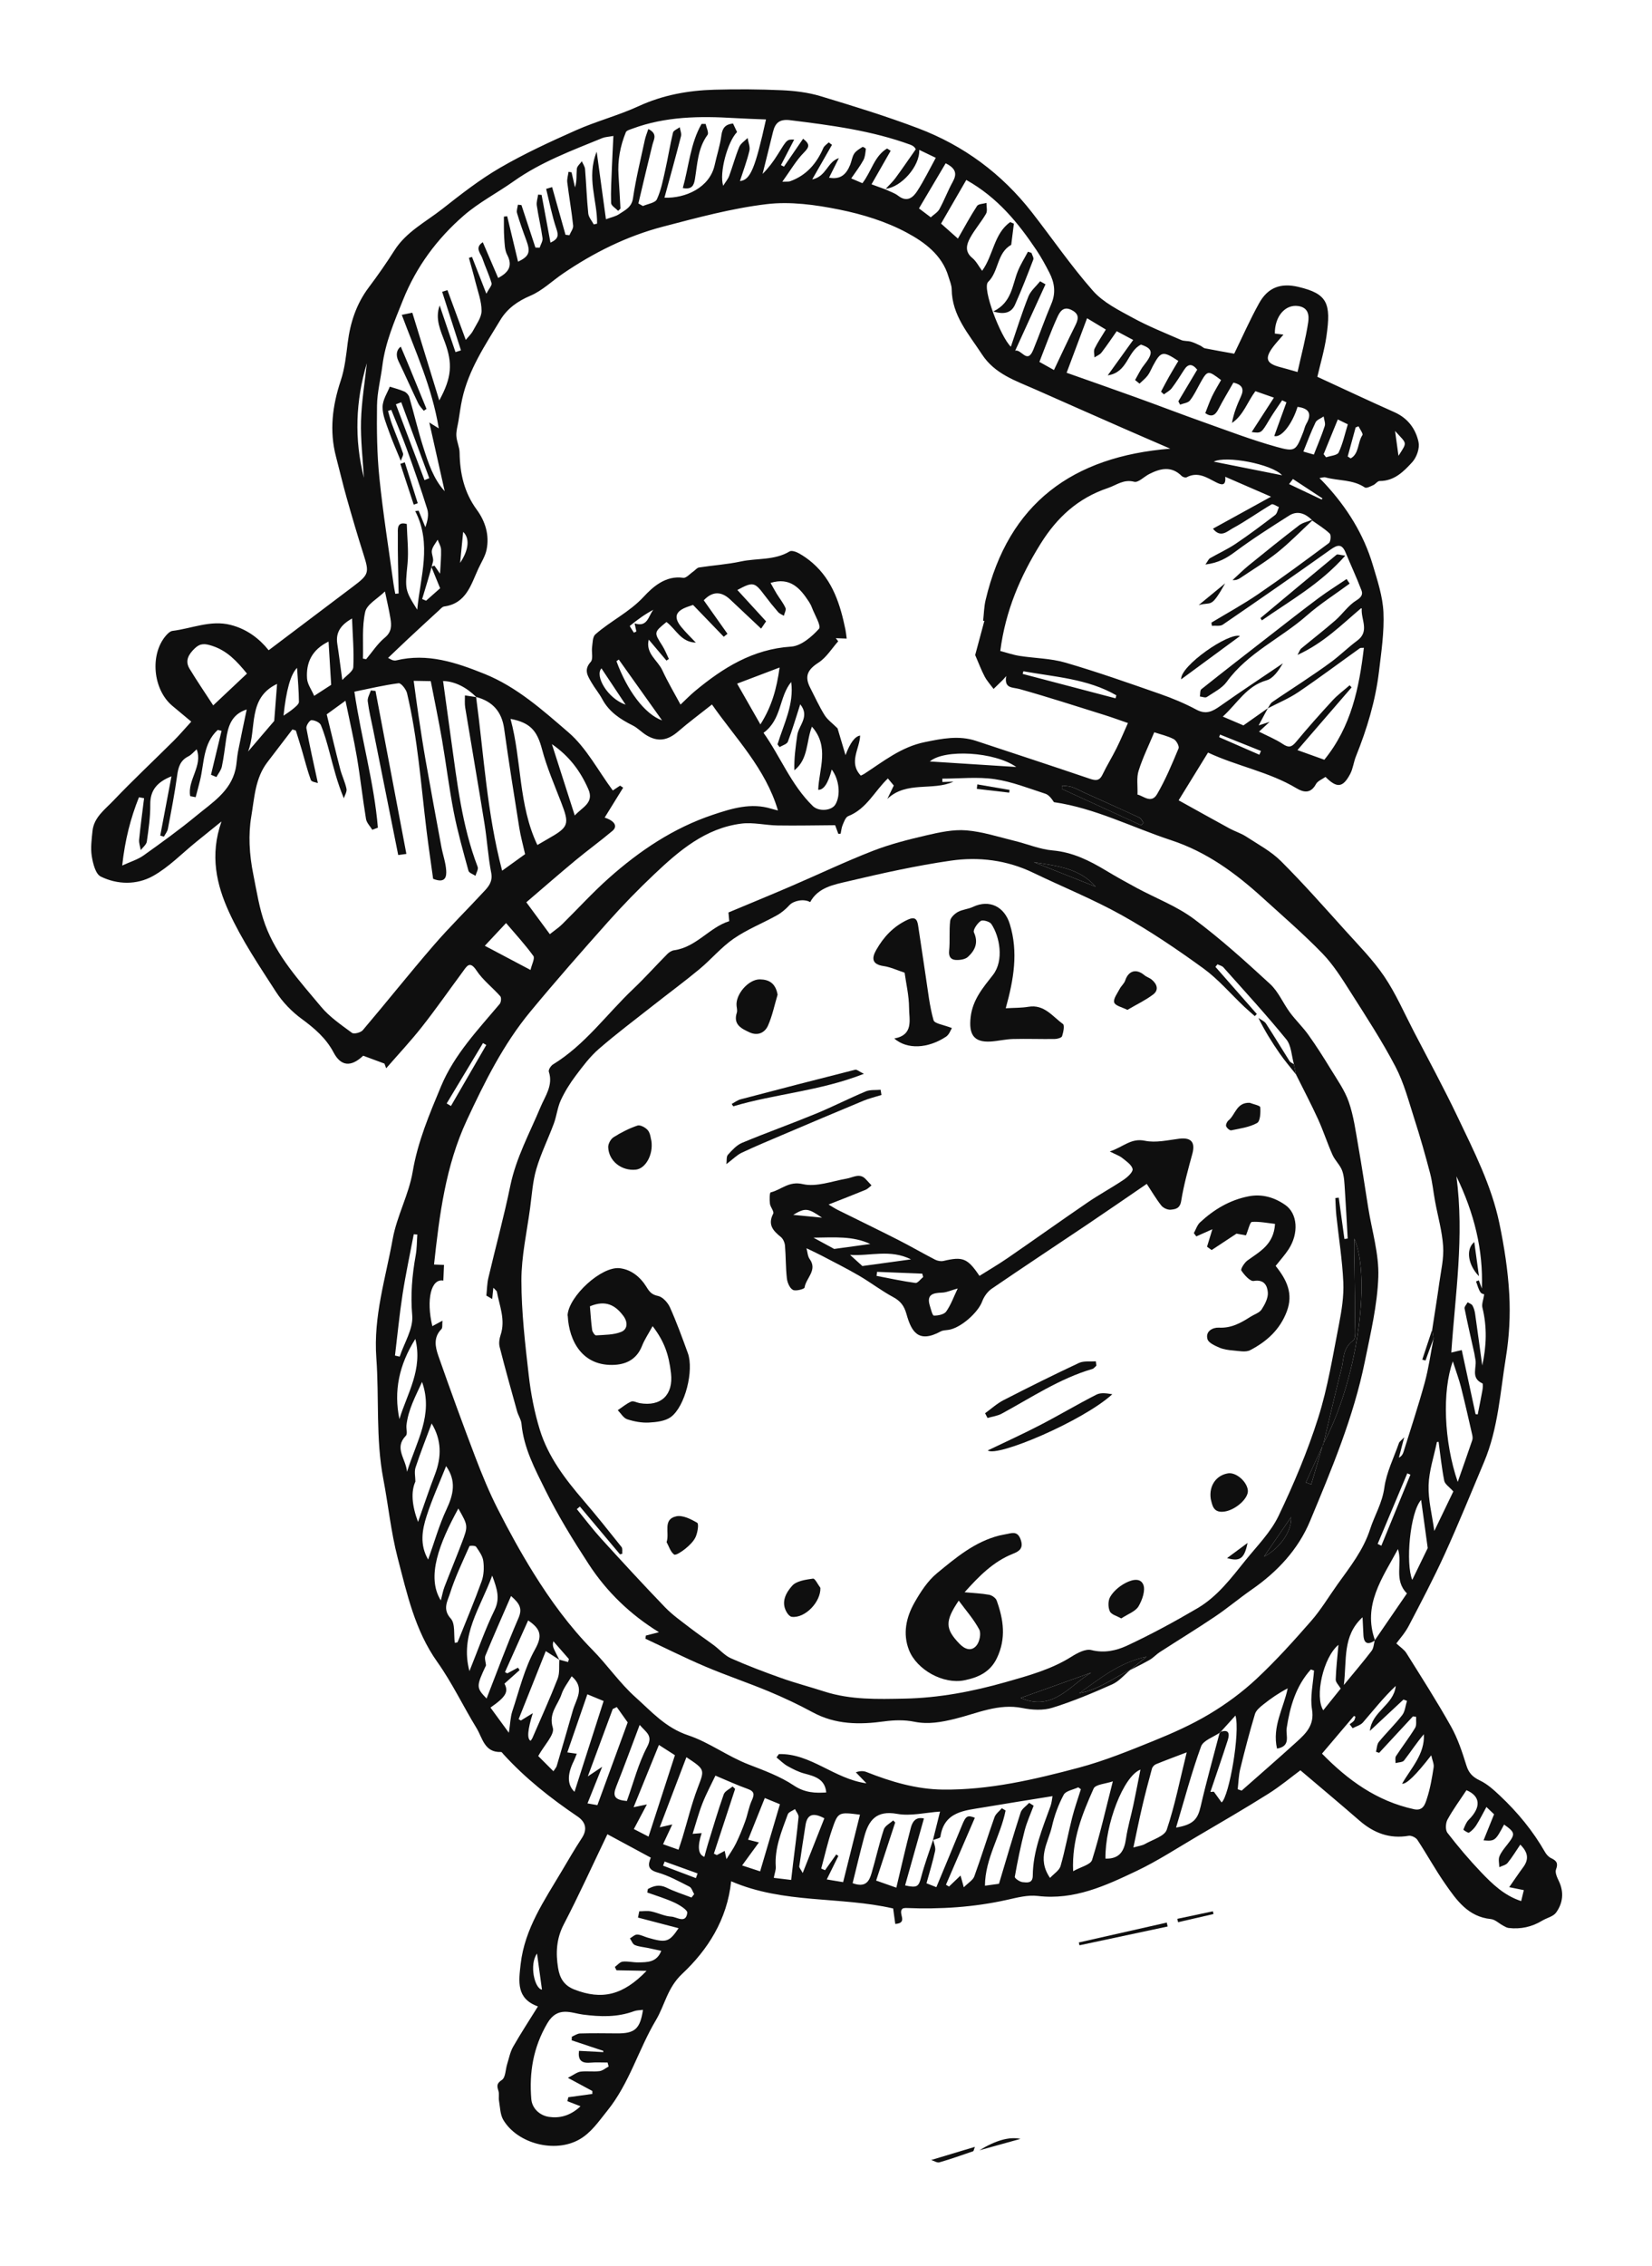 <?xml version="1.0" encoding="UTF-8"?> <svg xmlns="http://www.w3.org/2000/svg" width="116" height="159" viewBox="0 0 116 159" fill="none"><g clip-path="url(#clip0_4_87)"><path fill-rule="evenodd" clip-rule="evenodd" d="M26.992 74.635C26.483 74.447 25.974 74.258 25.501 74.083C24.643 74.901 23.934 74.822 23.427 73.861C22.893 72.849 22.08 72.156 21.171 71.489C20.478 70.981 19.839 70.317 19.375 69.597C18.201 67.777 16.976 65.96 16.08 64.001C15.212 62.102 14.714 60.03 15.553 57.645C14.855 58.209 14.323 58.639 13.791 59.068C12.78 59.885 11.854 60.855 10.734 61.477C9.609 62.103 8.249 62.089 7.073 61.51C6.709 61.33 6.527 60.599 6.445 60.09C6.352 59.514 6.433 58.902 6.495 58.312C6.594 57.356 7.367 56.807 7.956 56.189C9.329 54.748 10.785 53.386 12.197 51.981C12.599 51.582 12.966 51.147 13.43 50.639C12.98 50.264 12.529 49.893 12.084 49.516C10.747 48.381 10.515 45.96 11.627 44.631C11.755 44.478 11.939 44.293 12.115 44.271C13.471 44.105 14.784 43.493 16.194 43.852C17.343 44.144 18.216 44.82 18.865 45.63C20.811 44.161 22.803 42.655 24.799 41.153C25.911 40.315 25.937 40.192 25.52 38.885C25.105 37.582 24.72 36.268 24.347 34.952C24.075 33.991 23.849 33.017 23.594 32.05C23.116 30.228 23.34 28.465 23.93 26.695C24.209 25.857 24.303 24.95 24.414 24.066C24.593 22.64 25.02 21.328 25.897 20.164C26.53 19.323 27.133 18.458 27.697 17.571C28.527 16.264 29.891 15.578 31.053 14.666C32.357 13.641 33.677 12.607 35.106 11.777C36.822 10.781 38.639 9.942 40.457 9.136C41.887 8.501 43.424 8.103 44.844 7.45C46.551 6.665 48.332 6.346 50.172 6.295C51.754 6.252 53.34 6.262 54.92 6.333C55.82 6.375 56.743 6.486 57.601 6.744C59.909 7.439 62.218 8.149 64.47 9.001C67.665 10.21 70.337 12.186 72.443 14.881C73.882 16.722 75.205 18.661 76.748 20.41C77.469 21.226 78.55 21.761 79.537 22.299C80.628 22.896 81.793 23.358 82.936 23.858C83.141 23.948 83.398 23.912 83.619 23.976C83.851 24.042 84.069 24.153 84.289 24.256C84.401 24.309 84.496 24.42 84.611 24.443C85.289 24.578 85.97 24.695 86.663 24.82C87.231 23.659 87.767 22.436 88.414 21.274C89.032 20.162 89.939 19.843 91.163 20.131C93.217 20.613 93.475 21.286 93.141 23.59C92.999 24.576 92.708 25.541 92.502 26.442C94.389 27.311 96.142 28.138 97.914 28.925C98.858 29.344 99.409 30.1 99.608 31.027C99.699 31.453 99.475 32.089 99.169 32.426C98.57 33.083 97.908 33.758 96.876 33.754C96.729 33.753 96.592 33.968 96.431 34.041C96.239 34.128 95.947 34.283 95.836 34.208C94.989 33.635 93.977 33.753 93.057 33.496C92.972 33.472 92.867 33.517 92.65 33.547C92.84 33.744 92.956 33.858 93.066 33.979C94.585 35.626 95.752 37.486 96.393 39.637C96.717 40.727 97.092 41.845 97.142 42.965C97.204 44.347 96.993 45.748 96.828 47.132C96.581 49.189 95.983 51.16 95.209 53.083C95.048 53.482 95.006 53.937 94.807 54.312C94.293 55.283 93.875 55.324 93.073 54.518C92.847 54.682 92.523 54.799 92.402 55.025C92.039 55.701 91.54 55.617 91.037 55.315C89.11 54.159 86.88 53.773 84.825 52.811C84.101 53.987 83.395 55.133 82.761 56.16C83.964 56.827 85.147 57.489 86.34 58.139C86.717 58.344 87.142 58.471 87.499 58.703C88.338 59.251 89.252 59.736 89.95 60.432C91.513 61.991 92.976 63.649 94.456 65.289C95.401 66.338 96.409 67.354 97.195 68.514C98.008 69.714 98.592 71.067 99.264 72.361C100.303 74.362 101.38 76.344 102.351 78.378C103.503 80.792 104.73 83.194 105.281 85.834C105.624 87.478 105.886 89.156 105.978 90.83C106.058 92.295 105.977 93.798 105.741 95.248C105.339 97.715 105.198 100.245 104.209 102.592C103.3 104.748 102.422 106.916 101.452 109.044C100.669 110.76 99.788 112.434 98.912 114.107C98.653 114.601 98.263 115.027 98.048 115.325C98.321 115.582 98.598 115.753 98.752 116.001C99.818 117.704 100.904 119.398 101.885 121.149C102.361 121.998 102.676 122.95 102.966 123.885C103.134 124.426 103.413 124.703 103.918 124.944C104.437 125.191 104.891 125.604 105.317 126.005C106.563 127.176 107.643 128.484 108.492 129.974C108.588 130.143 108.748 130.313 108.92 130.395C109.29 130.569 109.429 130.743 109.261 131.182C109.178 131.398 109.333 131.74 109.454 131.99C109.833 132.779 109.749 133.544 109.263 134.216C109.062 134.493 108.61 134.584 108.286 134.781C107.559 135.222 106.774 135.39 105.935 135.293C105.799 135.277 105.667 135.193 105.541 135.126C105.254 134.972 104.984 134.698 104.686 134.668C103.087 134.507 102.279 133.345 101.482 132.202C100.784 131.203 100.198 130.128 99.526 129.109C99.417 128.945 99.101 128.791 98.913 128.823C97.563 129.054 96.453 128.623 95.451 127.751C94.116 126.59 92.757 125.456 91.311 124.228C90.69 124.686 89.906 125.344 89.046 125.884C87.398 126.92 85.711 127.897 84.032 128.884C82.633 129.705 81.265 130.6 79.803 131.294C77.624 132.329 75.424 133.352 72.87 133.046C72.173 132.962 71.423 133.159 70.718 133.317C68.379 133.84 66.016 133.987 63.63 133.891C63.529 133.887 63.427 133.916 63.394 133.921C62.982 134.226 63.832 134.938 62.864 135.01L62.715 133.924C58.993 133.066 55.028 133.611 51.34 132.015C51.06 134.709 49.694 136.829 47.903 138.51C46.852 139.497 46.691 140.697 46.058 141.759C44.827 143.828 44.197 146.194 42.642 148.119C42.035 148.871 41.514 149.66 40.675 150.136C38.967 151.106 36.339 150.434 35.342 148.762C35.118 148.387 35.118 147.873 35.039 147.419C35 147.194 35.065 146.946 35.001 146.733C34.898 146.397 34.847 146.214 35.243 145.955C35.502 145.787 35.492 145.221 35.614 144.836C35.742 144.429 35.822 143.992 36.03 143.628C36.566 142.69 37.159 141.784 37.772 140.799C36.243 140.244 36.419 139.061 36.56 137.822C36.843 135.338 38.228 133.357 39.448 131.296C39.907 130.519 40.363 129.738 40.857 128.982C41.271 128.352 41.106 127.842 40.55 127.466C38.663 126.189 36.885 124.788 35.349 123.099C35.296 123.042 35.235 122.942 35.181 122.944C34.009 122.992 33.883 121.957 33.461 121.267C32.522 119.731 31.745 118.086 30.706 116.625C29.134 114.412 28.582 111.846 27.924 109.324C27.452 107.512 27.267 105.627 26.915 103.783C26.377 100.967 26.631 98.109 26.425 95.285C26.212 92.379 27.079 89.699 27.575 86.943C27.863 85.339 28.706 83.831 28.977 82.227C29.334 80.108 30.155 78.183 30.965 76.238C31.896 74.003 33.556 72.27 35.088 70.45C35.187 70.332 35.216 70.009 35.13 69.911C34.589 69.297 33.908 68.784 33.465 68.113C32.983 67.386 32.78 67.8 32.494 68.188C31.54 69.477 30.622 70.795 29.63 72.054C28.838 73.06 27.959 73.996 27.117 74.964C27.077 74.855 27.035 74.745 26.995 74.636L26.992 74.635ZM85.673 121.576C85.212 121.897 84.492 122.125 84.336 122.555C83.668 124.394 83.166 126.291 82.581 128.248C83.796 128.041 84.102 127.664 84.31 126.753C84.711 125.01 85.199 123.286 85.651 121.552C86.261 121.315 86.369 121.619 86.211 122.109C85.819 123.326 85.4 124.533 84.992 125.745C85.074 125.739 85.154 125.735 85.235 125.73C85.418 125.983 85.6 126.235 85.779 126.483C86.306 126.053 87.097 121.563 86.751 120.385C86.36 120.818 86.017 121.198 85.674 121.576L85.673 121.576ZM96.535 115.103C97.292 113.999 98.051 112.895 98.792 111.815C97.85 110.87 98.493 109.736 98.163 108.702C97.063 110.74 95.662 112.637 96.552 115.114C96.078 115.425 95.771 115.376 95.737 114.74C95.715 114.344 95.698 113.948 95.675 113.489C94.248 114.798 94.582 116.478 94.361 118.244C95.108 117.333 95.732 116.605 96.312 115.845C96.459 115.652 96.464 115.353 96.534 115.103L96.535 115.103ZM39.275 116.473C38.991 116.291 38.705 116.109 38.323 115.865C37.682 117.47 37.05 119.055 36.418 120.64C36.471 120.672 36.523 120.703 36.575 120.734C36.832 120.577 37.088 120.419 37.413 120.219C37.047 121.382 36.995 122.028 37.259 122.157C37.299 122.097 37.351 122.04 37.381 121.973C37.98 120.587 38.607 119.21 39.156 117.804C39.313 117.402 39.242 116.912 39.277 116.465C39.481 116.52 39.685 116.576 39.889 116.631C39.909 116.561 39.928 116.491 39.948 116.421C39.585 116.006 39.222 115.591 38.859 115.175C38.778 115.43 38.845 115.607 38.925 115.776C39.036 116.011 39.158 116.24 39.274 116.473L39.275 116.473ZM62.168 13.289C62.471 13.435 62.809 13.537 63.07 13.738C63.692 14.22 64.112 13.866 64.415 13.395C64.887 12.661 65.271 11.873 65.709 11.075C65.289 10.873 64.939 10.705 64.547 10.517C64.598 11.663 63.279 13.134 62.194 13.249C62.424 12.998 62.68 12.765 62.88 12.492C63.359 11.843 63.812 11.174 64.304 10.473C64.298 10.464 64.254 10.373 64.184 10.308C64.117 10.245 64.03 10.194 63.943 10.162C61.212 9.161 58.355 8.79 55.488 8.435C54.736 8.342 54.432 8.62 54.276 9.264C54.038 10.245 53.79 11.224 53.547 12.204C53.956 11.796 54.305 11.333 54.609 10.842C55.264 9.783 55.254 9.777 55.766 9.796C55.457 10.391 55.147 10.989 54.837 11.587C54.908 11.623 54.977 11.658 55.048 11.694C55.493 11.045 55.937 10.398 56.392 9.736C56.885 10.117 56.836 10.314 56.457 10.698C55.898 11.264 55.492 11.979 54.933 12.752C55.243 12.736 55.373 12.758 55.48 12.72C56.625 12.308 57.341 11.474 57.811 10.388C57.879 10.231 58.061 10.122 58.191 9.992C58.267 10.049 58.344 10.105 58.42 10.163C57.983 10.926 57.548 11.688 57.031 12.592C58.043 12.38 58.084 11.351 58.904 11.097C58.676 11.549 58.449 12 58.214 12.468C59.058 12.629 59.444 12.188 59.699 11.56C59.804 11.303 59.834 11.004 59.983 10.778C60.113 10.581 60.353 10.448 60.562 10.313C60.599 10.289 60.803 10.412 60.798 10.451C60.764 10.719 60.75 11.012 60.624 11.24C60.39 11.668 60.085 12.058 59.771 12.52C60.138 12.677 60.366 12.775 60.556 12.856C61.197 12.029 61.389 10.952 62.289 10.421C62.373 10.475 62.457 10.528 62.541 10.581C62.102 11.349 61.663 12.117 61.196 12.934C61.642 13.097 61.905 13.194 62.168 13.289ZM65.508 129.128C65.657 128.526 65.808 127.923 66.008 127.125C64.981 127.194 63.947 127.457 62.993 127.285C61.536 127.021 60.996 127.733 60.684 128.897C60.389 129.991 60.132 131.094 59.869 132.149C60.814 132.492 61.044 131.977 61.202 131.438C61.502 130.422 61.73 129.385 62.058 128.38C62.142 128.124 62.491 127.953 62.718 127.744C62.764 127.792 62.811 127.841 62.858 127.89C62.406 129.265 61.954 130.641 61.52 131.965C62.064 132.157 62.497 132.31 62.939 132.465C63.287 131.006 63.596 129.624 63.958 128.256C64.059 127.876 64.27 127.47 64.876 127.609C64.429 129.197 63.992 130.749 63.554 132.306C64.416 132.497 64.51 132.387 64.685 131.713C64.917 130.828 65.24 129.967 65.523 129.095C65.575 129.358 65.713 129.64 65.662 129.881C65.5 130.641 65.266 131.388 65.056 132.157C65.321 132.26 65.584 132.364 65.749 132.429C66.362 130.954 66.962 129.526 67.547 128.093C67.819 127.425 67.93 127.356 68.452 127.558C67.776 129.124 67.1 130.691 66.423 132.259C66.495 132.3 66.567 132.343 66.638 132.385C66.887 132.148 67.136 131.91 67.447 131.613C67.514 131.855 67.563 132.029 67.676 132.438C67.991 132.121 68.316 131.938 68.412 131.674C68.913 130.298 69.342 128.897 69.832 127.517C69.918 127.278 70.171 127.097 70.347 126.889C70.434 126.943 70.522 126.995 70.61 127.049C70.263 128.824 69.17 130.42 69.161 132.327L70.146 132.192C70.661 130.477 71.139 128.825 71.667 127.189C71.751 126.927 72.061 126.737 72.267 126.513C72.372 126.58 72.476 126.646 72.58 126.712C72.365 127.293 72.102 127.86 71.948 128.456C71.673 129.528 71.448 130.613 71.256 131.703C71.238 131.801 71.604 132.06 71.806 132.077C72.102 132.102 72.515 132.188 72.519 131.621C72.533 129.894 73.19 128.325 73.766 126.735C73.854 126.493 73.87 126.227 73.905 126.041C72.224 126.314 70.635 126.562 69.051 126.831C67.732 127.056 66.292 127.112 66.032 128.9C66.018 128.997 65.691 129.049 65.507 129.127L65.508 129.128ZM33.432 48.918C33.975 52.956 34.189 57.047 35.259 61.1C35.903 60.637 36.402 60.277 36.871 59.939C36.731 59.311 36.56 58.701 36.461 58.08C36.091 55.767 35.724 53.452 35.4 51.132C35.232 49.934 34.588 49.217 33.437 48.91C32.748 48.229 31.947 47.813 31.112 47.788C31.302 49.17 31.48 50.5 31.667 51.828C32.095 54.87 32.429 57.931 33.541 60.834C33.603 60.999 33.443 61.25 33.386 61.459C33.217 61.343 32.936 61.257 32.895 61.106C32.522 59.746 32.136 58.384 31.864 57.001C31.534 55.312 31.327 53.599 31.035 51.902C30.799 50.536 30.514 49.179 30.247 47.797C29.889 47.791 29.515 47.785 29.049 47.776C29.163 48.604 29.261 49.387 29.379 50.168C29.541 51.245 29.704 52.322 29.893 53.394C30.248 55.404 30.617 57.413 30.991 59.42C31.094 59.977 31.295 60.524 31.331 61.083C31.354 61.463 31.322 62.028 30.413 61.67C30.267 60.602 30.094 59.444 29.951 58.282C29.557 55.062 29.333 51.818 28.583 48.651C28.518 48.371 28.162 47.923 27.991 47.945C26.945 48.08 25.915 48.329 24.883 48.538C25.38 51.882 26.273 54.934 26.534 58.081C26.403 58.13 26.272 58.179 26.141 58.229C25.989 57.977 25.744 57.74 25.7 57.469C25.461 56.022 25.303 54.561 25.058 53.115C24.844 51.852 24.553 50.603 24.259 49.172C23.723 49.561 23.355 49.828 22.941 50.128C23.257 51.42 23.558 52.696 23.887 53.967C24.008 54.437 24.232 54.883 24.33 55.356C24.372 55.556 24.212 55.797 24.144 56.019C23.671 54.888 23.417 53.831 23.135 52.783C22.962 52.139 22.785 51.489 22.528 50.877C22.45 50.693 22.092 50.533 21.866 50.538C21.737 50.541 21.483 50.927 21.514 51.098C21.741 52.344 22.026 53.578 22.321 54.95C22.211 54.906 21.876 54.871 21.826 54.734C21.575 54.045 21.401 53.33 21.193 52.626C21.059 52.169 20.914 51.717 20.773 51.263C20.692 51.238 20.613 51.214 20.532 51.189C19.949 51.951 19.37 52.716 18.785 53.474C17.911 54.605 17.867 55.983 17.644 57.3C17.535 57.942 17.503 58.608 17.527 59.26C17.554 59.962 17.646 60.669 17.786 61.36C18.024 62.543 18.206 63.758 18.619 64.884C19.437 67.114 21.053 68.857 22.546 70.649C23.143 71.365 23.953 71.916 24.715 72.479C24.854 72.582 25.33 72.461 25.472 72.294C27.148 70.323 28.757 68.295 30.45 66.338C31.599 65.009 32.861 63.777 34.053 62.484C34.36 62.151 34.6 61.809 34.492 61.251C34.272 60.119 34.206 58.957 34.023 57.816C33.585 55.092 33.112 52.373 32.665 49.651C32.619 49.374 32.65 49.083 32.645 48.799C32.907 48.839 33.169 48.877 33.431 48.917L33.432 48.918ZM89.03 49.691C88.826 50.072 88.621 50.453 88.377 50.907C88.598 50.835 88.768 50.78 89.149 50.656C88.78 50.998 88.576 51.185 88.406 51.343C88.995 51.641 89.57 51.873 90.073 52.209C90.485 52.484 90.697 52.437 91.006 52.064C91.831 51.07 92.691 50.103 93.567 49.153C93.928 48.761 94.365 48.441 94.769 48.088C94.815 48.137 94.862 48.186 94.908 48.235C93.679 49.658 92.449 51.08 91.104 52.637C91.88 52.915 92.477 53.129 92.992 53.314C94.885 50.986 95.435 48.279 95.769 45.46C95.636 45.471 95.541 45.45 95.488 45.488C94.049 46.515 92.632 47.577 91.168 48.568C90.5 49.019 89.738 49.333 89.018 49.709C89.121 49.559 89.192 49.366 89.332 49.269C90.008 48.797 90.707 48.357 91.391 47.894C92.111 47.407 92.837 46.928 93.532 46.407C94.141 45.948 94.691 45.407 95.304 44.954C96.192 44.298 95.553 43.467 95.619 42.719C95.621 42.705 95.594 42.69 95.581 42.674C94.217 43.824 92.955 45.117 91.107 45.959C91.259 45.685 91.287 45.575 91.357 45.517C92.155 44.855 92.976 44.221 93.758 43.54C94.273 43.091 94.671 42.482 95.239 42.133C95.59 41.917 95.709 41.715 95.603 41.436C95.263 40.537 94.854 39.664 94.486 38.776C94.228 38.152 93.928 38.211 93.422 38.57C90.921 40.352 88.396 42.099 85.862 43.834C85.675 43.961 85.353 43.892 85.094 43.914C85.084 43.84 85.074 43.766 85.064 43.691C86.16 43.029 87.289 42.414 88.344 41.694C90.03 40.542 91.674 39.33 93.311 38.11C93.439 38.015 93.479 37.547 93.371 37.444C93.007 37.093 92.559 36.827 92.142 36.529L92.119 36.484C91.651 36.031 91.104 35.807 90.513 36.184C89.234 36.998 87.952 37.81 86.739 38.714C86.137 39.164 85.557 39.501 84.641 39.614C84.823 39.356 84.868 39.227 84.959 39.175C85.561 38.829 86.201 38.54 86.774 38.154C87.719 37.518 88.632 36.833 89.535 36.141C89.682 36.029 89.717 35.773 89.804 35.583C89.627 35.514 89.383 35.335 89.282 35.395C88.36 35.94 87.486 36.571 86.545 37.08C86.185 37.275 85.707 37.782 85.172 37.099C86.51 36.362 87.806 35.649 89.249 34.855C88.055 34.336 87.053 33.9 86.034 33.458C86.099 34.148 85.743 34.026 85.375 33.837C84.725 33.503 84.101 33.077 83.318 33.495C83.24 33.537 83.049 33.476 82.974 33.401C82.251 32.681 81.479 32.868 80.697 33.265C80.336 33.448 79.927 33.882 79.645 33.808C78.895 33.611 78.408 34.041 77.797 34.246C75.7 34.952 74.226 36.3 73.068 38.158C71.641 40.448 70.605 42.851 70.238 45.68C70.66 45.791 71.113 45.951 71.579 46.025C72.658 46.196 73.781 46.197 74.816 46.5C77.055 47.153 79.258 47.931 81.461 48.699C82.334 49.004 83.198 49.364 84.011 49.8C84.689 50.164 85.144 49.921 85.685 49.54C87.134 48.518 88.616 47.542 90.085 46.547C89.779 47.05 89.413 47.605 88.929 47.743C87.522 48.146 86.892 49.35 85.862 50.286C86.48 50.55 86.998 50.77 87.312 50.904C87.957 50.449 88.494 50.07 89.03 49.692L89.03 49.691ZM100.661 93.937C100.63 93.724 100.599 93.51 100.568 93.296C100.734 92.204 100.914 91.114 101.065 90.021C101.183 89.169 101.391 88.305 101.334 87.46C101.265 86.402 100.963 85.358 100.769 84.308C100.646 83.647 100.584 82.971 100.415 82.323C100.083 81.054 99.723 79.79 99.321 78.541C98.92 77.295 98.588 76 97.986 74.85C97.04 73.041 95.915 71.322 94.818 69.595C94.222 68.658 93.619 67.692 92.852 66.902C91.524 65.533 90.072 64.283 88.658 62.998C86.761 61.273 84.735 59.784 82.237 58.962C79.489 58.057 76.887 56.707 74.006 56.291C73.836 56.034 73.645 55.777 73.395 55.697C72.219 55.316 71.047 54.849 69.835 54.674C68.636 54.501 67.391 54.639 66.165 54.641C66.168 54.718 66.17 54.796 66.172 54.874C66.431 54.866 66.691 54.859 66.951 54.851C65.486 55.524 63.66 54.779 62.307 56.062C62.465 55.735 62.622 55.409 62.76 55.124C62.599 54.929 62.448 54.747 62.346 54.626C61.406 55.516 60.859 56.76 59.558 57.273C59.375 57.345 59.267 57.664 59.17 57.889C59.088 58.079 59.073 58.297 59.028 58.504C58.974 58.507 58.92 58.51 58.866 58.514C58.766 58.243 58.665 57.972 58.641 57.907C57.254 57.916 55.928 57.946 54.603 57.925C53.752 57.912 52.885 57.69 52.055 57.796C49.526 58.117 47.68 59.702 45.922 61.367C44.814 62.416 43.745 63.513 42.729 64.651C40.869 66.736 39.023 68.835 37.242 70.987C35.339 73.285 34.02 75.945 32.772 78.626C31.291 81.812 30.854 85.25 30.477 88.736C30.718 88.746 30.94 88.755 31.177 88.764C31.161 89.162 31.145 89.51 31.13 89.865C30.263 89.698 29.915 91.208 30.358 93.061C30.562 92.951 30.759 92.845 31.07 92.677C31.041 92.952 31.087 93.177 30.995 93.269C30.423 93.844 30.563 94.52 30.777 95.135C31.613 97.52 32.477 99.895 33.378 102.256C33.85 103.494 34.357 104.725 34.957 105.904C35.734 107.433 36.563 108.941 37.469 110.397C38.667 112.319 39.997 114.146 41.6 115.774C42.652 116.842 43.513 118.109 44.625 119.102C45.751 120.107 46.725 121.242 48.341 121.779C49.774 122.256 51.082 123.244 52.554 123.814C53.645 124.237 54.775 124.648 55.734 125.289C56.518 125.813 57.257 125.833 58.016 125.783C57.933 124.857 57.237 124.651 56.492 124.457C56.077 124.348 55.677 124.145 55.3 123.933C55.017 123.774 54.781 123.531 54.524 123.325C54.58 123.247 54.636 123.169 54.692 123.09C56.926 123.029 58.564 124.83 60.84 125.142C60.521 124.811 60.309 124.589 60.096 124.369C60.385 124.263 60.631 124.264 60.844 124.349C62.567 125.033 64.348 125.559 66.2 125.581C69.457 125.619 72.621 124.878 75.743 124.047C77.532 123.571 79.268 122.865 80.989 122.168C82.334 121.624 83.674 121.027 84.915 120.285C86.096 119.58 87.228 118.746 88.231 117.809C89.588 116.541 90.839 115.153 92.062 113.754C92.759 112.958 93.307 112.034 93.925 111.17C94.798 109.953 95.729 108.781 96.202 107.318C96.518 106.345 97.058 105.475 97.204 104.403C97.35 103.329 97.868 102.303 98.233 101.259C98.264 101.168 98.371 101.104 98.6 100.859C98.437 101.486 98.333 101.888 98.228 102.29C98.425 102.187 98.504 102.043 98.552 101.889C99.056 100.27 99.591 98.661 100.04 97.028C100.316 96.016 100.458 94.968 100.659 93.938L100.661 93.937ZM82.173 31.485C81.089 31.015 80.002 30.549 78.919 30.073C76.85 29.164 74.782 28.253 72.716 27.335C71.324 26.717 69.855 26.254 68.946 24.858C68.019 23.433 66.847 22.148 66.826 20.305C66.823 20.003 66.684 19.7 66.597 19.402C66.151 17.886 64.905 16.988 63.676 16.327C62.223 15.546 60.568 15.037 58.939 14.708C57.272 14.371 55.498 14.126 53.829 14.326C51.375 14.62 48.955 15.278 46.552 15.905C44.017 16.567 41.687 17.728 39.522 19.204C38.762 19.722 38.076 20.398 37.247 20.75C36.34 21.136 35.619 21.651 35.129 22.461C34.062 24.225 32.901 25.95 32.452 28.008C32.341 28.516 32.276 29.033 32.191 29.547C32.135 29.891 32.025 30.238 32.044 30.579C32.064 30.977 32.266 31.368 32.272 31.764C32.294 33.221 32.593 34.563 33.483 35.775C34.078 36.586 34.377 37.555 34.166 38.576C34.071 39.041 33.79 39.469 33.586 39.912C33.065 41.041 32.74 42.346 31.187 42.559C31.056 42.577 30.937 42.725 30.825 42.828C30.114 43.48 29.403 44.134 28.697 44.793C28.223 45.236 27.757 45.686 27.249 46.169C27.441 46.265 27.508 46.312 27.581 46.331C27.655 46.35 27.74 46.361 27.813 46.344C30.015 45.809 32.035 46.49 34.025 47.291C36.296 48.206 38.112 49.841 39.914 51.391C41.176 52.476 41.992 54.073 43.03 55.471C43.13 55.404 43.334 55.268 43.54 55.131C43.612 55.178 43.685 55.226 43.757 55.273C43.325 55.972 42.893 56.669 42.458 57.374C43.162 57.6 43.388 57.983 43.004 58.306C42.158 59.019 41.258 59.67 40.405 60.377C39.246 61.339 38.11 62.33 36.957 63.316C37.55 64.12 38.073 64.828 38.608 65.554C38.95 65.282 39.231 65.097 39.467 64.865C40.563 63.787 41.6 62.643 42.748 61.623C44.91 59.7 47.291 58.099 50.071 57.171C51.4 56.727 52.739 56.315 54.161 56.751C54.313 56.797 54.47 56.832 54.627 56.874C53.751 53.913 51.647 51.812 49.993 49.436C49.126 50.123 48.345 50.7 47.614 51.333C46.884 51.963 46.199 52.084 45.393 51.594C45.055 51.389 44.775 51.079 44.424 50.905C43.544 50.468 42.762 49.949 42.284 49.052C42.072 48.654 41.772 48.305 41.546 47.914C41.277 47.45 40.963 47.013 41.48 46.447C41.666 46.244 41.527 45.764 41.574 45.415C41.617 45.107 41.609 44.69 41.801 44.52C42.873 43.573 44.182 42.971 45.199 41.876C45.819 41.208 46.734 40.363 47.975 40.547C48.183 40.578 48.444 40.268 48.676 40.11C48.815 40.015 48.936 39.845 49.082 39.822C50.062 39.67 51.059 39.608 52.025 39.4C53.161 39.156 54.384 39.336 55.447 38.694C55.59 38.608 55.912 38.724 56.104 38.831C56.443 39.02 56.766 39.251 57.059 39.506C58.479 40.743 59.003 42.427 59.365 44.184C59.404 44.371 59.419 44.563 59.453 44.812C59.124 44.799 58.907 44.791 58.688 44.783C58.745 44.856 58.801 44.928 58.858 45.001C58.404 45.51 58.028 46.14 57.475 46.497C56.716 46.987 56.468 47.447 56.893 48.269C57.223 48.909 57.52 49.57 57.899 50.179C58.103 50.508 58.45 50.751 58.811 51.11C58.966 51.63 59.169 52.31 59.371 52.99C59.691 52.13 60.033 51.672 60.397 51.616C60.364 52.553 59.567 53.501 60.444 54.426C60.506 54.395 60.602 54.359 60.686 54.304C62.031 53.431 63.271 52.418 64.937 52.077C66.161 51.826 67.33 51.59 68.546 51.993C71.189 52.869 73.837 53.734 76.474 54.63C76.892 54.772 77.18 54.841 77.41 54.367C77.715 53.736 78.085 53.138 78.397 52.511C78.685 51.935 78.932 51.338 79.201 50.738C78.534 50.508 78.048 50.329 77.555 50.175C75.574 49.557 73.6 48.916 71.603 48.356C71.092 48.213 70.502 48.34 70.654 47.441C70.526 47.589 70.479 47.652 70.424 47.706C70.206 47.92 69.986 48.132 69.768 48.344C69.555 48.056 69.305 47.787 69.14 47.473C68.903 47.027 68.728 46.549 68.475 45.967C68.656 45.293 68.891 44.419 69.12 43.568C69.183 43.568 69.109 43.568 69.033 43.567C69.089 43.078 69.095 42.579 69.208 42.104C70.812 35.298 75.342 32.03 82.175 31.485L82.173 31.485ZM44.829 14.278C44.935 14.338 45.041 14.398 45.145 14.458C45.484 14.306 46.008 14.239 46.125 13.986C46.42 13.35 46.553 12.635 46.71 11.943C46.908 11.067 47.046 10.177 47.257 9.305C47.294 9.151 47.567 9.054 47.73 8.929C47.764 9.14 47.867 9.368 47.818 9.559C47.451 10.989 47.055 12.413 46.657 13.873C48.122 13.928 49.831 13.177 50.182 11.584C50.334 10.889 50.563 10.205 50.654 9.503C50.723 8.966 50.953 8.721 51.471 8.667C51.575 8.885 51.669 9.083 51.755 9.266C51.091 9.935 50.488 12.136 50.781 13.036C50.955 12.757 51.119 12.568 51.2 12.348C51.449 11.672 51.635 10.973 51.91 10.308C52.013 10.062 52.294 9.89 52.494 9.685C52.542 9.984 52.686 10.306 52.622 10.578C52.455 11.283 52.195 11.965 51.957 12.705C52.696 12.639 53.031 11.793 53.787 8.382C53.046 8.351 52.316 8.331 51.589 8.287C49.147 8.139 46.724 8.164 44.39 9.035C44.23 9.095 43.996 9.156 43.946 9.278C43.551 10.246 43.36 11.255 43.432 12.306C43.485 13.084 43.523 13.863 43.568 14.64C43.513 14.693 43.459 14.745 43.405 14.797C43.232 14.614 42.917 14.436 42.91 14.246C42.881 13.406 42.936 12.563 42.968 11.722C42.996 11.017 43.034 10.312 43.071 9.539C42.702 9.607 42.485 9.611 42.298 9.687C40.159 10.564 37.986 11.365 36.076 12.717C34.913 13.541 33.619 14.207 32.553 15.136C30.684 16.763 29.231 18.721 28.296 21.055C27.694 22.558 27.054 24.032 26.85 25.655C26.732 26.593 26.485 27.527 26.473 28.465C26.451 30.151 26.468 31.848 26.639 33.522C26.893 36.021 27.294 38.504 27.634 40.993C27.665 41.22 27.715 41.444 27.756 41.67C27.834 41.662 27.913 41.654 27.991 41.646C27.967 40.264 27.922 38.881 27.936 37.499C27.94 37.17 27.838 36.567 28.563 36.77C28.587 37.715 28.703 38.648 28.615 39.561C28.445 41.342 28.406 41.38 29.297 42.785C29.512 40.479 30.345 38.175 29.155 35.863C29.236 35.855 29.316 35.846 29.396 35.837C29.553 36.222 29.71 36.608 29.867 36.994C30.032 36.535 30.117 36.101 30.001 35.728C29.558 34.308 29.067 32.902 28.561 31.503C28.227 30.579 27.837 29.674 27.474 28.762C27.398 28.788 27.322 28.813 27.246 28.839C27.334 29.138 27.405 29.443 27.512 29.734C27.769 30.429 28.06 31.112 28.299 31.812C28.343 31.943 28.209 32.133 28.143 32.343C27.828 31.567 27.54 30.928 27.31 30.27C27.114 29.709 26.854 29.122 26.864 28.551C26.873 28.044 27.213 27.541 27.37 27.135C27.687 27.237 28.053 27.326 28.392 27.476C28.539 27.541 28.693 27.713 28.738 27.866C29.078 29.041 29.354 30.235 29.726 31.399C30.078 32.499 30.436 33.611 31.226 34.471C30.873 32.897 30.519 31.317 30.144 29.647C30.346 29.772 30.496 29.865 30.81 30.06C30.334 27.168 29.17 24.666 28.213 22.095C28.56 22.024 28.844 21.965 28.952 21.943C29.577 23.976 30.185 25.956 30.844 28.099C31.737 26.481 31.777 25.483 31.244 24.03C30.941 23.205 30.529 22.381 30.872 21.435C31.242 22.526 31.613 23.618 31.983 24.709C32.111 24.668 32.239 24.626 32.368 24.586C31.928 23.216 31.488 21.847 31.047 20.477C31.172 20.439 31.294 20.399 31.419 20.36C31.844 21.514 32.27 22.668 32.706 23.853C32.905 23.606 33.099 23.431 33.211 23.215C33.449 22.76 33.813 22.283 33.814 21.816C33.816 21.134 33.551 20.452 33.382 19.774C33.243 19.212 33.079 18.655 32.926 18.096C32.999 18.073 33.07 18.05 33.142 18.027C33.44 18.791 33.739 19.556 34.15 20.611C34.338 20.248 34.559 20.022 34.515 19.871C34.343 19.276 34.069 18.713 33.87 18.124C33.749 17.771 33.307 17.382 33.901 16.997C34.271 17.858 34.627 18.685 34.98 19.506C35.734 19.107 36.01 18.646 35.612 17.88C35.436 17.542 35.435 17.101 35.406 16.703C35.37 16.204 35.387 15.701 35.382 15.201C35.459 15.192 35.537 15.184 35.614 15.175C35.867 16.232 36.12 17.289 36.377 18.365C37.172 17.982 37.264 17.689 36.953 16.852C36.719 16.225 36.495 15.592 36.305 14.952C36.253 14.777 36.343 14.561 36.367 14.364C36.449 14.373 36.532 14.382 36.615 14.391C36.942 15.385 37.27 16.38 37.596 17.373C37.695 17.375 37.794 17.377 37.893 17.38C37.965 17.156 38.123 16.92 38.095 16.71C37.99 15.944 37.805 15.19 37.693 14.425C37.656 14.178 37.751 13.912 37.787 13.655C37.868 13.662 37.949 13.67 38.03 13.677C38.234 14.772 38.438 15.867 38.653 17.027C39.209 16.769 39.228 16.523 39.071 16.061C38.761 15.148 38.582 14.192 38.349 13.255C38.488 13.214 38.628 13.172 38.768 13.131C39.081 14.246 39.395 15.361 39.709 16.476C39.8 16.486 39.891 16.496 39.983 16.506C40.075 16.28 40.268 16.042 40.245 15.828C40.136 14.815 39.958 13.811 39.833 12.799C39.803 12.559 39.889 12.304 39.922 12.057C39.992 12.069 40.063 12.08 40.133 12.092C40.214 12.446 40.295 12.8 40.376 13.152C40.519 12.698 40.464 12.267 40.504 11.845C40.521 11.66 40.733 11.493 40.855 11.317C40.934 11.502 41.067 11.682 41.082 11.873C41.167 12.909 41.2 13.95 41.307 14.983C41.335 15.248 41.559 15.493 41.692 15.748C41.77 15.73 41.848 15.712 41.926 15.694C41.951 14.089 41.163 12.463 41.898 10.643L42.548 15.385C42.911 15.249 43.234 15.191 43.48 15.022C43.886 14.742 44.351 14.561 44.447 13.912C44.65 12.537 44.987 11.18 45.279 9.818C45.333 9.567 45.436 9.327 45.524 9.054C46.199 9.388 45.905 9.782 45.809 10.171C45.469 11.539 45.151 12.911 44.825 14.281L44.829 14.278ZM44.799 134.562C44.828 134.416 44.858 134.269 44.887 134.122C45.166 134.121 45.454 134.075 45.722 134.13C46.202 134.229 46.664 134.471 47.142 134.496C47.52 134.516 48.16 135.018 48.259 134.232C48.284 134.027 47.712 133.677 47.359 133.512C46.745 133.227 46.088 133.034 45.449 132.803C45.463 132.721 45.478 132.64 45.493 132.558C45.901 132.335 46.298 132.216 46.807 132.465C47.367 132.741 47.971 132.929 48.555 133.156C48.618 133.078 48.681 132.998 48.744 132.919C48.635 132.739 48.568 132.473 48.407 132.392C47.676 132.022 46.944 131.616 46.163 131.396C45.467 131.199 45.494 130.853 45.697 130.357C44.69 129.814 43.702 129.282 42.651 128.715C41.602 130.898 40.651 132.996 39.589 135.036C39.064 136.045 39.016 137.048 39.188 138.103C39.3 138.789 39.586 139.323 40.335 139.614C42.259 140.36 43.74 140.026 45.402 138.3C44.655 138.286 43.971 138.272 43.287 138.26C43.249 138.182 43.212 138.105 43.174 138.028C43.356 137.897 43.528 137.677 43.722 137.655C44.078 137.613 44.448 137.714 44.81 137.708C45.449 137.697 46.119 137.716 46.432 136.896C46.09 136.822 45.787 136.757 45.484 136.693C45.178 136.629 44.853 136.609 44.572 136.487C44.42 136.421 44.343 136.182 44.232 136.022C44.402 135.927 44.574 135.75 44.741 135.754C44.988 135.76 45.23 135.9 45.477 135.971C46.782 136.352 46.991 136.289 47.649 135.308C46.692 135.058 45.745 134.811 44.799 134.563L44.799 134.562ZM54.106 40.902C54.266 41.186 54.397 41.437 54.545 41.677C54.748 42.005 54.998 42.31 55.154 42.658C55.217 42.798 55.085 43.024 55.041 43.211C54.904 43.126 54.736 43.066 54.635 42.948C54.306 42.568 53.99 42.176 53.689 41.774C52.988 40.838 52.879 40.809 51.776 41.401C52.447 42.133 53.104 42.85 53.793 43.602C53.71 43.723 53.571 43.927 53.444 44.113C52.69 43.404 51.981 42.735 51.27 42.068C50.627 41.466 50.007 41.5 49.417 42.125C49.979 42.918 50.531 43.697 51.082 44.476C50.995 44.545 50.908 44.615 50.821 44.684C50.099 43.936 49.377 43.187 48.665 42.45C48.512 42.502 48.39 42.541 48.268 42.585C47.427 42.89 47.285 43.312 47.832 43.99C48.148 44.38 48.516 44.728 48.86 45.094C47.81 45.067 47.463 44.144 46.798 43.649C45.904 44.379 45.912 44.374 46.508 45.312C46.692 45.603 46.816 45.929 46.967 46.24C46.91 46.279 46.853 46.317 46.797 46.355C46.381 45.864 45.967 45.374 45.553 44.884C45.316 45.864 46.182 46.328 46.509 47.038C46.881 47.845 47.338 48.613 47.785 49.444C48.129 49.121 48.448 48.789 48.8 48.496C50.771 46.861 52.862 45.55 55.555 45.375C56.248 45.33 57.002 44.687 57.508 44.124C57.684 43.929 57.199 43.141 57.007 42.627C56.954 42.484 56.88 42.344 56.795 42.215C56.182 41.283 55.496 40.483 54.107 40.904L54.106 40.902ZM90.329 28.231C90.229 28.183 90.129 28.136 90.028 28.09C89.733 28.534 89.419 28.967 89.146 29.425C88.564 30.404 88.573 30.409 87.89 30.319C88.413 29.51 88.914 28.735 89.452 27.904C88.959 27.732 88.551 27.589 88.152 27.449C87.588 28.203 87.315 29.135 86.507 29.68C86.625 29.006 86.865 28.411 87.132 27.829C87.373 27.309 87.244 26.994 86.606 26.851C86.254 27.469 85.879 28.083 85.551 28.72C85.322 29.161 85.06 29.288 84.632 28.992C84.795 28.583 84.928 28.187 85.107 27.813C85.296 27.42 85.529 27.047 85.74 26.671C84.813 25.967 84.787 25.972 84.266 26.903C84.038 27.311 83.84 27.744 83.552 28.105C83.416 28.276 83.099 28.304 82.863 28.396C82.822 28.318 82.781 28.24 82.741 28.162C83.182 27.422 83.623 26.683 84.066 25.94C83.721 25.518 83.432 25.506 83.144 25.955C82.865 26.392 82.589 26.832 82.276 27.243C82.14 27.422 81.913 27.532 81.728 27.674C81.66 27.61 81.592 27.547 81.524 27.483C81.711 27.134 81.891 26.781 82.086 26.437C82.299 26.061 82.524 25.693 82.741 25.328C81.649 24.606 81.514 24.637 80.953 25.681C80.832 25.907 80.739 26.153 80.586 26.354C80.425 26.566 80.207 26.733 80.015 26.921C79.911 26.837 79.807 26.752 79.703 26.668C79.904 26.325 80.068 25.952 80.312 25.645C81.009 24.771 80.966 24.47 80.118 24.182C79.151 24.654 79.2 26.134 77.782 26.341C78.433 25.436 78.976 24.682 79.57 23.857C79.132 23.624 78.819 23.457 78.414 23.241C78.052 23.756 77.715 24.264 77.342 24.744C77.227 24.893 77.017 24.971 76.851 25.081C76.849 24.873 76.779 24.633 76.86 24.465C77.072 24.028 77.351 23.621 77.65 23.126C77.206 22.859 76.776 22.601 76.331 22.332C75.841 23.641 75.382 24.865 74.896 26.158C76.474 26.716 78.126 27.292 79.772 27.886C81.355 28.456 82.925 29.062 84.51 29.624C86.21 30.227 87.9 30.876 89.636 31.359C90.967 31.73 90.996 31.628 91.511 30.321C91.585 30.131 91.622 29.923 91.722 29.751C92.151 29.021 91.904 28.653 91.111 28.552C90.729 29.783 89.959 30.744 89.475 30.596C89.76 29.809 90.045 29.021 90.331 28.232L90.329 28.231ZM71.002 17.185C69.984 17.755 70.144 19.051 69.382 19.787C68.938 20.216 70.275 23.677 70.981 24.329C71.382 23.16 71.751 21.967 72.211 20.808C72.37 20.406 72.754 20.091 73.034 19.737C73.16 19.808 73.286 19.879 73.412 19.951C72.715 21.477 72.017 23.003 71.284 24.609C71.723 24.48 72.126 25.582 72.549 24.56C72.992 23.486 73.368 22.386 73.824 21.319C74.15 20.555 74.048 19.846 73.693 19.15C73.414 18.604 73.118 18.06 72.777 17.551C71.489 15.635 70.049 13.859 67.851 12.628C67.271 13.631 66.673 14.664 66.079 15.691C66.496 16.063 66.877 16.401 67.262 16.743C67.722 15.944 68.132 15.177 68.606 14.453C68.704 14.303 69.04 14.307 69.267 14.24C69.263 14.495 69.35 14.801 69.239 14.995C68.906 15.576 68.452 16.09 68.129 16.677C67.872 17.142 67.72 17.65 68.272 18.102C68.549 18.329 68.722 18.681 68.963 19.004C69.763 17.9 69.79 16.392 70.933 15.588C71.02 15.623 71.106 15.657 71.193 15.692C71.127 16.217 71.061 16.74 71.005 17.188L71.002 17.185ZM92.827 123.057C94.636 124.912 96.679 126.396 99.296 126.961C99.942 127.1 100.078 126.572 100.197 126.207C100.428 125.501 100.553 124.757 100.667 124.022C100.704 123.783 100.573 123.52 100.498 123.176C99.435 124.553 98.753 125.217 98.452 125.169C99.088 124.06 100.057 123.094 99.98 121.698C99.472 122.292 99.058 122.936 98.59 123.539C98.486 123.674 98.195 123.664 97.99 123.721C97.998 123.557 97.946 123.355 98.022 123.236C98.458 122.567 98.951 121.934 99.365 121.254C99.487 121.053 99.42 120.739 99.439 120.476C99.364 120.465 99.289 120.456 99.213 120.444C98.421 121.298 97.631 122.152 96.84 123.004C96.766 122.979 96.692 122.953 96.619 122.927C96.682 122.693 96.681 122.407 96.822 122.234C97.347 121.593 97.952 121.013 98.459 120.357C98.663 120.093 98.689 119.692 98.795 119.354C98.713 119.324 98.631 119.293 98.549 119.264C97.763 119.997 96.976 120.731 96.189 121.464C96.341 120.07 97.869 119.653 98.007 118.307C97.162 119.102 96.455 120 95.707 120.865C95.536 121.063 95.226 121.142 94.979 121.275C94.909 121.182 94.84 121.089 94.77 120.996C94.874 120.914 94.994 120.844 95.075 120.745C95.135 120.672 95.144 120.559 95.176 120.464C95.142 120.446 95.107 120.429 95.073 120.412C94.336 121.281 93.599 122.149 92.828 123.058L92.827 123.057ZM39.878 145.807C40.294 145.597 40.519 145.406 40.766 145.374C41.201 145.317 41.655 145.393 42.092 145.339C42.317 145.312 42.524 145.127 42.738 145.014C42.713 144.921 42.688 144.828 42.663 144.735C42.251 144.736 41.837 144.711 41.427 144.746C40.8 144.797 40.575 144.528 40.656 143.915C41.251 143.946 41.809 143.976 42.368 144.005C42.364 143.975 42.36 143.944 42.356 143.913C41.618 143.667 40.879 143.421 40.141 143.176C40.145 143.09 40.15 143.005 40.155 142.92C40.346 142.841 40.535 142.702 40.727 142.696C41.585 142.673 42.445 142.682 43.304 142.69C44.573 142.704 44.946 142.384 45.148 141.039C44.932 141.068 44.716 141.061 44.528 141.13C43.344 141.567 42.166 141.53 40.92 141.368C40.118 141.264 39.154 140.75 38.433 141.979C37.44 143.673 37.154 145.422 37.306 147.293C37.362 147.981 37.929 148.456 38.539 148.547C39.245 148.651 40.007 148.513 40.763 147.804C40.368 147.65 40.104 147.548 39.84 147.446C39.862 147.354 39.885 147.262 39.907 147.17L41.593 146.939C41.594 146.869 41.593 146.801 41.593 146.733C41.106 146.47 40.618 146.208 39.877 145.809L39.878 145.807ZM15.195 54.528C15.068 54.474 14.941 54.421 14.815 54.368C15.062 53.34 15.309 52.312 15.557 51.283C15.466 51.263 15.377 51.243 15.287 51.222C14.255 52.175 14.344 53.533 14.049 54.752C13.953 55.151 13.842 55.546 13.738 55.943C13.61 55.918 13.483 55.894 13.356 55.869C13.143 54.75 14.258 53.74 13.81 52.583C13.614 52.753 13.445 52.967 13.224 53.078C12.654 53.364 12.519 53.836 12.439 54.42C12.267 55.673 12.024 56.917 11.789 58.16C11.752 58.354 11.607 58.527 11.512 58.71C11.425 58.686 11.338 58.662 11.252 58.638C11.515 57.25 11.778 55.863 12.04 54.477C11.032 54.877 10.542 55.459 10.552 56.443C10.56 57.314 10.433 58.191 10.309 59.057C10.278 59.272 10.032 59.456 9.884 59.655C9.842 59.409 9.745 59.16 9.769 58.921C9.865 57.949 9.998 56.981 10.117 56.012C9.997 55.991 9.877 55.969 9.757 55.947C9.171 57.411 8.778 58.927 8.581 60.737C9.18 60.462 9.676 60.317 10.072 60.035C11.332 59.138 12.59 58.231 13.783 57.247C14.886 56.336 16.175 55.545 16.533 54.004C16.628 53.594 16.631 53.165 16.712 52.75C16.905 51.755 17.12 50.763 17.323 49.787C16.246 50.129 16.009 50.98 15.876 51.897C15.783 52.532 15.711 53.172 15.577 53.798C15.522 54.056 15.328 54.285 15.197 54.526L15.195 54.528ZM92.27 117.23C92.195 117.204 92.12 117.178 92.045 117.151C90.996 118.316 90.58 119.752 90.347 121.277C90.271 121.78 90.672 122.537 89.669 122.705C89.317 121.157 90.127 119.886 90.42 118.476C89.789 118.806 89.236 119.187 88.712 119.605C88.477 119.792 88.197 120.021 88.119 120.285C87.737 121.559 87.4 122.849 87.084 124.141C86.972 124.6 86.965 125.084 86.909 125.557C87.002 125.589 87.095 125.621 87.187 125.653C88.476 124.514 89.776 123.388 91.049 122.232C91.71 121.632 92.31 121.053 92.126 119.951C91.98 119.076 92.207 118.138 92.268 117.229L92.27 117.23ZM103.613 99.235C103.663 99.242 103.712 99.25 103.761 99.257C103.871 98.703 103.989 98.15 104.086 97.594C104.117 97.418 104.153 97.104 104.087 97.074C103.228 96.689 103.735 95.933 103.593 95.361C103.562 95.237 103.555 95.107 103.527 94.982C103.294 93.928 103.049 92.878 102.839 91.821C102.813 91.695 102.979 91.531 103.056 91.385C103.173 91.459 103.335 91.507 103.394 91.613C103.492 91.786 103.55 91.993 103.579 92.192C103.752 93.402 103.914 94.613 104.08 95.823C104.38 94.46 104.426 93.114 104.092 91.763C104.03 91.511 104.161 91.21 104.22 90.82C104.263 90.84 104.037 90.808 103.953 90.681C103.805 90.459 103.743 90.179 103.644 89.923C103.709 89.898 103.775 89.872 103.84 89.846C103.912 90.038 103.984 90.229 104.055 90.422C104.153 87.694 103.521 85.148 102.267 82.547C102.829 86.807 102.18 90.845 101.907 94.913C102.154 94.855 102.38 94.801 102.641 94.739C102.975 96.285 103.294 97.76 103.611 99.233L103.613 99.235ZM37.732 59.298C37.959 59.166 38.205 59.021 38.453 58.88C39.952 58.03 40.003 57.862 39.398 56.291C38.926 55.066 38.396 53.851 38.062 52.586C37.719 51.292 37.254 50.713 35.848 50.446C36.641 53.367 36.391 56.475 37.733 59.297L37.732 59.298ZM104.373 126.803C104.113 127.276 103.909 127.691 103.662 128.081C103.532 128.285 103.35 128.476 103.149 128.605C103.085 128.645 102.747 128.41 102.756 128.391C102.854 128.148 102.95 127.88 103.13 127.7C104.039 126.798 103.933 126.026 102.972 125.625C102.509 126.327 102.025 126.981 101.639 127.689C101.505 127.936 101.482 128.417 101.636 128.616C102.373 129.569 103.153 130.493 103.985 131.365C104.783 132.2 105.619 133.017 106.814 133.406C106.883 133.118 106.941 132.878 106.999 132.637C106.691 132.574 106.423 132.52 105.974 132.429C106.353 131.886 106.641 131.453 106.951 131.036C107.347 130.503 107.331 130.018 106.752 129.443C106.438 129.904 106.18 130.339 105.861 130.727C105.735 130.882 105.476 130.93 105.278 131.026C105.274 130.772 105.199 130.489 105.286 130.272C105.407 129.966 105.637 129.697 105.845 129.431C106.417 128.701 106.404 128.595 105.614 128.035C105.009 129.172 104.961 129.213 104.172 129.144C104.43 128.506 104.671 127.908 104.911 127.315C104.753 127.164 104.606 127.023 104.375 126.804L104.373 126.803ZM57.013 50.992C56.603 52.023 56.774 53.269 55.779 54.053C55.752 53.206 55.868 52.398 55.982 51.59C56.079 50.9 56.885 50.283 56.191 49.423C55.891 50.35 55.64 51.211 55.323 52.046C55.257 52.221 54.942 52.302 54.742 52.427C54.694 52.364 54.645 52.3 54.595 52.237C55.034 50.803 55.765 49.428 55.557 47.858C54.692 48.899 54.91 50.486 53.613 51.424C54.794 53.082 55.544 55.073 57.075 56.564C57.489 56.966 58.384 56.899 58.654 56.46C59.047 55.821 58.932 54.701 58.403 54C58.151 54.973 57.834 55.446 57.452 55.421C57.515 53.936 58.257 52.4 57.013 50.994L57.013 50.992ZM83.328 122.968C82.513 123.278 81.834 123.528 81.166 123.802C81.048 123.851 80.92 123.991 80.887 124.113C80.642 125.009 80.406 125.908 80.194 126.813C79.98 127.728 79.797 128.65 79.584 129.646C79.967 129.534 80.209 129.51 80.4 129.399C80.939 129.091 81.773 128.853 81.925 128.4C82.498 126.699 82.845 124.923 83.328 122.968ZM51.443 125.363C51.502 125.421 51.56 125.477 51.618 125.534C51.121 127.048 50.625 128.562 50.127 130.076C50.196 130.11 50.265 130.143 50.335 130.177C50.514 130.082 50.694 129.986 50.887 129.883C50.939 130.128 50.977 130.308 51.01 130.462C51.246 130.077 51.495 129.735 51.678 129.359C51.925 128.852 52.139 128.327 52.33 127.797C52.502 127.326 52.577 126.816 52.782 126.361C52.97 125.946 53.004 125.714 52.499 125.534C51.746 125.266 51.019 124.928 50.236 124.602C49.93 125.246 49.587 125.88 49.327 126.544C49.058 127.226 48.872 127.939 48.634 128.687C48.869 128.668 49.055 128.654 49.268 128.636C48.958 129.589 49.021 130.144 49.46 130.301C49.541 130.004 49.614 129.711 49.703 129.421C50.066 128.25 50.41 127.072 50.818 125.916C50.899 125.688 51.228 125.546 51.443 125.363ZM17.342 47.269C16.612 46.377 15.953 45.671 14.914 45.327C14.391 45.154 14.063 45.128 13.682 45.493C13.257 45.9 12.964 46.355 13.309 46.925C13.824 47.776 14.387 48.599 14.972 49.499C15.829 48.692 16.56 48.005 17.342 47.268L17.342 47.269ZM102.359 103.992C102.701 103.016 103.047 102.041 103.379 101.061C103.418 100.947 103.402 100.802 103.375 100.68C103.12 99.563 102.868 98.446 102.587 97.336C102.449 96.795 102.251 96.267 102.015 95.529C101.261 97.611 101.382 101.153 102.359 103.992L102.359 103.992ZM46.324 128.229C46.733 128.136 46.962 128.083 47.206 128.028C46.974 128.522 46.764 128.974 46.558 129.415C47.005 129.573 47.286 129.673 47.643 129.799C47.743 129.495 47.839 129.217 47.925 128.936C48.275 127.781 48.558 126.601 48.986 125.474C49.48 124.173 49.535 124.194 48.198 123.308C47.58 124.93 46.978 126.512 46.324 128.228L46.324 128.229ZM31.933 115.28C31.993 115.272 32.053 115.266 32.114 115.259C32.136 115.212 32.163 115.166 32.182 115.117C32.734 113.733 33.318 112.358 33.822 110.956C33.977 110.522 33.997 110.002 33.936 109.541C33.889 109.188 33.642 108.848 33.429 108.54C33.37 108.455 32.986 108.45 32.964 108.501C32.478 109.597 31.953 110.685 31.595 111.823C31.432 112.342 31.05 112.92 31.651 113.579C31.977 113.937 31.854 114.699 31.933 115.279L31.933 115.28ZM91.111 26.106C91.381 24.887 91.686 23.762 91.858 22.619C91.924 22.169 91.904 21.582 91.153 21.475C90.252 21.348 89.508 22.189 89.516 23.406C89.677 23.426 89.834 23.446 90.121 23.482C89.824 23.831 89.595 24.073 89.396 24.337C88.782 25.157 88.913 25.512 89.899 25.766C90.225 25.849 90.548 25.948 91.11 26.105L91.111 26.106ZM35.731 121.595C35.832 120.938 35.839 120.486 35.975 120.078C36.463 118.616 36.823 117.074 37.566 115.747C38.106 114.783 37.969 114.311 37.085 113.71C36.537 114.933 35.996 116.137 35.457 117.341C35.513 117.369 35.569 117.395 35.625 117.424C35.873 117.291 36.121 117.159 36.369 117.026C36.407 117.082 36.447 117.139 36.486 117.196C36.133 117.511 35.781 117.827 35.422 118.147C35.722 118.715 35.534 119.066 34.44 119.827C34.826 120.354 35.21 120.879 35.732 121.594L35.731 121.595ZM79.873 55.76C80.271 55.837 80.837 56.43 81.247 55.73C81.843 54.712 82.299 53.61 82.755 52.52C82.82 52.367 82.603 51.964 82.417 51.867C81.988 51.643 81.497 51.536 81.049 51.387C80.672 52.291 80.24 53.169 79.949 54.091C79.796 54.572 79.893 55.131 79.873 55.761L79.873 55.76ZM78.142 125.003C77.641 125.177 76.923 125.213 76.792 125.508C76.006 127.276 75.252 129.079 75.354 131.308C75.887 131.008 76.578 130.854 76.683 130.519C77.236 128.763 77.641 126.962 78.141 125.002L78.142 125.003ZM45.539 128.881C46.167 126.946 46.787 125.031 47.392 123.168C47.069 122.96 46.757 122.761 46.268 122.448C45.699 123.847 45.122 125.266 44.49 126.819C44.899 126.734 45.1 126.692 45.423 126.624C45.085 127.26 44.805 127.789 44.508 128.351C44.903 128.553 45.248 128.731 45.54 128.881L45.539 128.881ZM41.948 126.672C42.702 124.615 43.431 122.624 44.075 120.867C43.818 120.504 43.565 120.149 43.311 119.792C43.215 119.838 43.12 119.882 43.025 119.927C42.459 121.456 41.894 122.984 41.276 124.655C41.653 124.403 41.885 124.247 42.283 123.982C41.889 124.964 41.576 125.743 41.252 126.551C41.58 126.608 41.777 126.642 41.948 126.672ZM59.203 132.077C59.614 130.434 59.998 128.894 60.386 127.342C58.883 127.152 58.849 127.141 58.427 128.374C58.119 129.273 57.914 130.206 57.664 131.123C57.754 131.162 57.844 131.2 57.933 131.238C58.196 130.869 58.458 130.5 58.72 130.132C58.77 130.168 58.819 130.204 58.868 130.239C58.611 130.76 58.354 131.28 58.054 131.886C58.533 131.965 58.859 132.02 59.204 132.077L59.203 132.077ZM35.884 111.998C35.255 113.446 34.651 114.804 34.085 116.177C34.005 116.369 34.109 116.635 34.127 116.865C33.435 118.34 33.43 118.429 34.167 119.192C34.906 117.305 35.602 115.4 36.408 113.541C36.701 112.865 36.475 112.515 35.885 111.998L35.884 111.998ZM40.499 123.065C40.416 123.271 40.36 123.431 40.286 123.583C39.815 124.536 39.834 125.254 40.341 125.738C41.02 123.62 41.708 121.475 42.385 119.366C41.99 119.204 41.645 119.061 41.243 118.895C40.776 120.246 40.311 121.595 39.836 122.972C40.09 123.007 40.259 123.031 40.499 123.065ZM75.897 125.557C75.836 125.512 75.776 125.468 75.714 125.423C75.362 125.59 74.84 125.667 74.692 125.943C74.321 126.634 74.04 127.397 73.867 128.162C73.613 129.29 72.777 130.398 73.731 131.78C74.007 131.482 74.381 131.255 74.47 130.948C74.791 129.829 74.998 128.679 75.284 127.55C75.454 126.877 75.69 126.221 75.897 125.557ZM29.354 106.8C29.769 105.629 30.125 104.546 30.536 103.481C31.021 102.226 31.005 101.03 30.309 99.89C29.925 100.924 29.519 101.941 29.179 102.978C29.08 103.277 29.167 103.635 29.168 103.967C28.851 104.67 28.913 105.614 29.353 106.801L29.354 106.8ZM40.142 117.628C39.894 118.054 39.577 118.444 39.43 118.888C39.181 119.643 38.503 120.22 38.817 121.243C38.962 121.715 38.218 122.455 37.793 123.227C38.026 123.46 38.429 123.863 38.86 124.294C38.98 124.109 39.06 124.029 39.089 123.934C39.473 122.63 39.855 121.325 40.227 120.017C40.448 119.237 41.109 118.454 40.142 117.629L40.142 117.628ZM30.954 112.307C31.049 111.949 31.099 111.647 31.206 111.368C31.603 110.334 32.029 109.312 32.422 108.277C32.882 107.072 32.873 107.068 32.184 105.857C30.843 108.301 29.922 110.661 30.954 112.307L30.954 112.307ZM77.623 130.426C78.631 130.456 78.942 129.878 79.064 129.033C79.181 128.226 79.419 127.438 79.588 126.637C79.759 125.833 79.91 125.027 80.079 124.179C78.888 124.638 77.587 128.028 77.623 130.425L77.623 130.426ZM27.031 41.503C26.51 42.014 25.762 42.407 25.643 42.938C25.407 43.991 25.519 45.119 25.486 46.217C25.561 46.23 25.637 46.243 25.711 46.257C26.142 45.747 26.511 45.166 27.018 44.749C27.513 44.343 27.497 43.894 27.416 43.394C27.32 42.807 27.18 42.227 27.03 41.503L27.031 41.503ZM31.325 102.882C30.85 104.079 30.33 105.213 29.953 106.394C29.642 107.367 29.458 108.395 30.064 109.44C30.499 108.224 30.831 107.023 31.355 105.91C31.84 104.876 32.058 103.929 31.325 102.882ZM53.394 50.835C54.207 49.552 54.536 48.312 54.742 46.842C53.646 47.258 52.699 47.616 51.759 47.973C52.305 48.929 52.794 49.786 53.394 50.836L53.394 50.835ZM53.288 129.29C52.852 129.885 52.474 130.404 52.109 130.905C52.415 131.005 52.921 131.17 53.375 131.319C53.843 129.736 54.296 128.198 54.765 126.609C54.443 126.477 54.116 126.343 53.702 126.173C53.306 127.162 52.926 128.108 52.529 129.097C52.835 129.174 52.996 129.216 53.288 129.29ZM34.561 110.566C33.734 112.838 32.283 114.724 32.963 117.268C33.575 115.754 34.068 114.33 34.726 112.984C35.126 112.164 34.909 111.506 34.561 110.566ZM74.007 25.966C74.52 24.889 74.978 23.89 75.472 22.909C75.706 22.442 75.85 22.063 75.245 21.755C74.641 21.447 74.399 21.921 74.241 22.266C73.775 23.284 73.4 24.342 72.985 25.395C73.372 25.611 73.657 25.77 74.007 25.966ZM44.017 126.383C44.493 125.065 44.823 123.75 45.44 122.585C45.859 121.791 45.405 121.6 44.916 121.043C44.331 122.591 43.821 123.988 43.271 125.369C43.001 126.049 43.159 126.306 44.017 126.383ZM101.014 101.179C100.975 101.182 100.936 101.186 100.898 101.189C100.69 102.2 100.344 103.208 100.313 104.225C100.281 105.259 100.558 106.3 100.714 107.434C101.214 106.396 101.675 105.439 102.05 104.66C101.761 104.334 101.457 104.147 101.411 103.91C101.234 103.008 101.14 102.09 101.015 101.18L101.014 101.179ZM54.334 131.775C54.708 131.82 55.146 131.872 55.554 131.922C55.609 131.444 55.646 131.112 55.686 130.781C55.819 129.691 55.968 128.605 56.072 127.513C56.089 127.335 55.91 127.139 55.822 126.951C55.649 127.072 55.376 127.156 55.317 127.318C54.883 128.507 54.38 129.685 54.473 130.998C54.489 131.211 54.398 131.431 54.334 131.776L54.334 131.775ZM38.753 52.219C39.305 53.939 39.819 55.542 40.359 57.226C40.884 56.639 41.738 56.346 41.309 55.374C40.764 54.136 40 53.077 38.753 52.219ZM29.636 96.974C29.18 97.977 28.663 98.915 28.541 100.012C28.513 100.261 28.63 100.616 28.5 100.749C27.652 101.622 28.494 102.334 28.58 103.281C29.249 101.133 30.448 99.27 29.636 96.975L29.636 96.974ZM37.252 68.065C37.341 67.671 37.572 67.25 37.451 67.082C36.873 66.284 36.199 65.554 35.535 64.774C34.993 65.353 34.562 65.814 34.042 66.369C35.136 66.947 36.112 67.463 37.252 68.065ZM29.303 86.631C29.22 86.624 29.136 86.618 29.053 86.612C28.788 88.015 28.485 89.413 28.267 90.824C28.046 92.251 27.909 93.691 27.735 95.124C27.845 95.15 27.955 95.175 28.065 95.2C28.383 94.236 29.026 93.244 28.946 92.316C28.819 90.867 28.937 89.492 29.189 88.092C29.276 87.614 29.268 87.119 29.303 86.631ZM23.07 45.021C21.904 45.59 21.483 46.496 21.56 47.616C21.588 48.019 21.878 48.404 22.062 48.831C22.631 48.462 22.997 48.225 23.254 48.058C23.19 47.002 23.132 46.046 23.07 45.02L23.07 45.021ZM99.788 105.252C98.996 106.15 98.691 109.723 99.165 110.866C99.605 109.963 99.998 109.155 100.252 108.635L99.788 105.253L99.788 105.252ZM19.255 50.591C19.323 49.72 19.387 48.874 19.455 47.992C17.35 48.99 18.051 51.137 17.419 52.738C18.035 52.018 18.651 51.297 19.255 50.591ZM28.046 99.585C28.59 97.789 29.701 96.102 29.164 93.958C28.018 95.785 27.638 97.61 28.046 99.585ZM66.403 11.458C65.779 12.511 65.156 13.563 64.528 14.624C64.779 14.813 65.044 15.013 65.357 15.25C65.562 15.062 65.836 14.908 65.964 14.676C66.307 14.053 66.556 13.379 66.901 12.757C67.205 12.209 67.135 11.823 66.402 11.458L66.403 11.458ZM24.035 47.719C24.314 47.407 24.793 47.12 24.808 46.812C24.864 45.704 24.763 44.59 24.719 43.4C23.971 43.83 23.554 44.339 23.684 45.18C23.808 45.983 23.907 46.789 24.035 47.719ZM93.983 115.423C92.909 116.312 92.305 119.058 92.917 120.017C93.349 119.48 93.78 118.944 94.141 118.493C93.999 118.249 93.784 118.05 93.79 117.858C93.815 117.076 93.908 116.298 93.983 115.422L93.983 115.423ZM65.288 53.434C67.296 53.562 69.234 53.686 71.36 53.822C69.832 52.748 66.321 52.554 65.288 53.434ZM56.364 131.436C56.929 130.007 57.416 128.779 57.884 127.596C57.027 127.135 56.669 127.38 56.56 128.084C56.411 129.045 56.258 130.004 56.123 130.967C56.111 131.059 56.222 131.166 56.364 131.436ZM78.331 49.002C78.35 48.932 78.368 48.862 78.387 48.792C76.371 47.629 74.078 47.505 71.859 47.105C71.842 47.167 71.825 47.229 71.808 47.291C73.982 47.862 76.156 48.433 78.331 49.003L78.331 49.002ZM30.9 40.259C30.935 39.556 30.988 39.058 30.97 38.564C30.962 38.332 30.814 38.104 30.73 37.873C30.589 38.119 30.382 38.351 30.327 38.614C30.275 38.865 30.464 39.168 30.403 39.413C30.182 40.296 29.901 41.163 29.643 42.037C29.734 42.075 29.827 42.114 29.92 42.153C30.274 41.839 30.628 41.524 30.905 41.28C30.665 40.694 30.475 40.23 30.285 39.766C30.359 39.741 30.433 39.717 30.506 39.693C30.597 39.824 30.688 39.955 30.9 40.259ZM46.491 50.554C45.421 49.051 44.435 47.667 43.45 46.283C43.396 46.322 43.341 46.359 43.287 46.398C44.035 48.45 45.271 50.118 46.491 50.553L46.491 50.554ZM80.133 57.913C80.186 57.853 80.239 57.793 80.292 57.733C80.199 57.611 80.132 57.432 80.009 57.375C78.728 56.781 77.439 56.208 76.153 55.628C75.859 55.495 75.578 55.332 75.276 55.23C75.057 55.155 74.813 55.158 74.58 55.127C74.576 55.206 74.572 55.286 74.569 55.365C76.424 56.214 78.279 57.064 80.134 57.913L80.133 57.913ZM20.859 46.865C20.412 47.308 20.095 48.428 19.908 50.222C20.136 50.062 20.382 49.913 20.599 49.727C20.757 49.593 20.991 49.411 20.991 49.252C20.984 48.462 20.91 47.673 20.859 46.864L20.859 46.865ZM25.552 33.529C25.476 32.201 25.315 30.87 25.35 29.545C25.387 28.189 25.615 26.838 25.759 25.485C24.968 28.138 24.867 30.814 25.552 33.529ZM92.943 31.872C93.001 31.945 93.059 32.018 93.116 32.091C93.421 31.983 93.899 31.957 93.997 31.753C94.288 31.142 94.43 30.462 94.641 29.776C94.399 29.659 94.2 29.562 93.938 29.434C93.59 30.287 93.266 31.08 92.942 31.872L92.943 31.872ZM29.808 33.693C29.919 33.648 30.031 33.601 30.143 33.556C29.487 31.78 28.831 30.004 28.175 28.228C28.049 28.276 27.925 28.324 27.799 28.371C28.468 30.145 29.138 31.919 29.808 33.693ZM92.255 31.9C92.532 31.189 92.808 30.555 93.019 29.9C93.084 29.704 92.974 29.452 92.944 29.225C92.748 29.362 92.463 29.456 92.373 29.643C92.053 30.307 91.799 31.003 91.519 31.688C91.755 31.755 91.967 31.816 92.254 31.899L92.255 31.9ZM34.145 73.332C34.069 73.286 33.992 73.24 33.915 73.195C33.065 74.608 32.215 76.021 31.364 77.433C31.464 77.492 31.564 77.551 31.665 77.611C32.492 76.186 33.318 74.759 34.145 73.333L34.145 73.332ZM90.026 33.352C89.306 32.559 86.069 31.954 85.226 32.396C86.771 32.704 88.374 33.023 90.026 33.352ZM96.736 108.342C96.823 108.385 96.91 108.426 96.996 108.467C97.676 106.805 98.358 105.142 99.038 103.481C98.964 103.45 98.889 103.42 98.816 103.389C98.122 105.041 97.429 106.692 96.736 108.342ZM43.93 49.451C43.327 48.545 42.768 47.706 42.232 46.9C41.754 47.432 42.655 49.008 43.93 49.451ZM94.633 32.031C94.702 32.076 94.771 32.121 94.84 32.166C95.439 31.846 95.326 31.034 95.664 30.536C95.733 30.435 95.492 30.127 95.393 29.915C95.326 29.942 95.257 29.968 95.19 29.995C95.004 30.673 94.819 31.353 94.632 32.032L94.633 32.031ZM48.864 131.794C48.904 131.684 48.943 131.574 48.983 131.464C48.211 131.186 47.44 130.908 46.669 130.63C46.632 130.727 46.595 130.825 46.559 130.921C47.327 131.213 48.095 131.503 48.864 131.794ZM44.509 44.398C44.568 44.369 44.627 44.341 44.686 44.312C44.648 44.143 44.61 43.973 44.559 43.741C45.472 44.051 45.525 43.223 45.876 42.79C45.281 43.105 44.741 43.498 44.227 43.921C44.205 43.94 44.41 44.233 44.51 44.398L44.509 44.398ZM37.709 137.087C37.145 137.861 37.544 139.56 38.056 139.618L37.709 137.087ZM85.669 51.548C85.647 51.609 85.626 51.669 85.606 51.73C86.547 52.141 87.489 52.551 88.43 52.962C88.467 52.873 88.504 52.786 88.542 52.698C87.585 52.315 86.627 51.931 85.67 51.548L85.669 51.548ZM32.308 39.5C32.937 38.559 32.984 37.764 32.522 37.323C32.455 38.003 32.386 38.708 32.308 39.5ZM92.799 35.053C92.821 35.028 92.843 35.002 92.865 34.978C92.173 34.523 91.48 34.069 90.788 33.614C90.697 33.733 90.607 33.852 90.516 33.97C91.277 34.331 92.038 34.692 92.799 35.052L92.799 35.053ZM97.958 30.241L98.198 31.986C98.851 30.972 98.79 31.175 97.958 30.241Z" fill="#0F0F0F"></path><path fill-rule="evenodd" clip-rule="evenodd" d="M81.988 135.189C79.925 135.628 77.862 136.069 75.799 136.508C75.783 136.442 75.768 136.375 75.752 136.309C77.812 135.844 79.87 135.379 81.929 134.914C81.948 135.005 81.968 135.097 81.988 135.189Z" fill="#0F0F0F"></path><path fill-rule="evenodd" clip-rule="evenodd" d="M68.768 150.894C69.92 150.191 70.882 149.924 71.656 150.093C70.752 150.343 69.849 150.594 68.768 150.894Z" fill="#0F0F0F"></path><path fill-rule="evenodd" clip-rule="evenodd" d="M65.356 151.584C66.352 151.285 67.347 150.986 68.454 150.652C68.372 150.872 68.366 150.948 68.337 150.958C67.549 151.227 66.765 151.51 65.965 151.738C65.797 151.786 65.569 151.628 65.369 151.564L65.356 151.584Z" fill="#0F0F0F"></path><path fill-rule="evenodd" clip-rule="evenodd" d="M82.668 134.651C83.501 134.475 84.334 134.299 85.166 134.122C85.18 134.186 85.194 134.251 85.208 134.315C84.379 134.505 83.551 134.696 82.722 134.887C82.704 134.809 82.686 134.729 82.668 134.651Z" fill="#0F0F0F"></path><path fill-rule="evenodd" clip-rule="evenodd" d="M92.141 36.529C91.334 37.277 90.566 38.073 89.708 38.759C88.884 39.419 87.97 39.967 87.092 40.559C86.948 40.657 86.785 40.728 86.547 40.706C86.933 40.354 87.301 39.984 87.705 39.656C88.865 38.713 90.029 37.777 91.216 36.867C91.466 36.674 91.816 36.608 92.119 36.484L92.142 36.529L92.141 36.529Z" fill="#0F0F0F"></path><path fill-rule="evenodd" clip-rule="evenodd" d="M80.131 57.914C78.276 57.065 76.421 56.215 74.566 55.366C74.57 55.287 74.573 55.207 74.577 55.129C74.81 55.16 75.055 55.157 75.274 55.23C75.577 55.333 75.858 55.496 76.15 55.629C77.436 56.209 78.727 56.782 80.006 57.376C80.13 57.434 80.196 57.612 80.29 57.734C80.237 57.794 80.184 57.854 80.13 57.914L80.131 57.914Z" fill="#0F0F0F"></path><path fill-rule="evenodd" clip-rule="evenodd" d="M100.661 93.938C100.567 94.192 100.472 94.445 100.378 94.698C100.283 94.956 100.19 95.213 100.096 95.472C100.02 95.451 99.944 95.43 99.868 95.409C100.101 94.705 100.335 94.001 100.568 93.297C100.599 93.51 100.63 93.724 100.661 93.938Z" fill="#0F0F0F"></path><path fill-rule="evenodd" clip-rule="evenodd" d="M79.381 117.171C78.957 117.52 78.584 117.98 78.1 118.196C76.727 118.808 75.332 119.393 73.899 119.838C73.256 120.038 72.475 119.997 71.8 119.86C70.102 119.516 68.609 120.237 67.05 120.618C66.106 120.849 65.187 121.021 64.193 120.819C63.517 120.681 62.78 120.7 62.09 120.795C60.347 121.035 58.67 121.026 57.067 120.158C56.07 119.619 55.038 119.131 53.992 118.695C52.512 118.078 50.987 117.569 49.512 116.942C48.095 116.34 46.716 115.647 45.32 114.994C45.331 114.92 45.342 114.846 45.352 114.773C45.663 114.693 45.975 114.613 46.27 114.537C44.282 113.317 42.615 111.723 41.341 109.767C40.248 108.09 39.189 106.374 38.302 104.583C37.572 103.106 36.773 101.617 36.618 99.912C36.591 99.615 36.394 99.339 36.311 99.043C35.891 97.537 35.469 96.033 35.084 94.518C35.017 94.259 35.064 93.939 35.152 93.678C35.506 92.621 35.075 91.645 34.89 90.644C34.879 90.584 34.798 90.537 34.642 90.366C34.611 90.667 34.586 90.912 34.561 91.157C34.425 91.077 34.288 90.997 34.151 90.916C34.196 90.5 34.198 90.074 34.293 89.67C34.799 87.515 35.388 85.377 35.833 83.209C36.239 81.241 37.194 79.51 37.954 77.689C38.275 76.921 38.857 76.16 38.538 75.204C38.496 75.077 38.678 74.788 38.83 74.695C41.081 73.318 42.597 71.169 44.468 69.394C45.292 68.612 46.051 67.76 46.852 66.953C46.975 66.828 47.156 66.708 47.325 66.685C48.9 66.467 49.816 65.071 51.205 64.642C51.176 64.303 51.155 64.058 51.152 64.031C52.678 63.392 54.106 62.808 55.522 62.198C57.441 61.373 59.329 60.473 61.273 59.715C62.493 59.239 63.78 58.914 65.059 58.617C65.972 58.405 66.934 58.195 67.851 58.269C68.994 58.361 70.116 58.734 71.242 59.007C72.136 59.224 73.011 59.599 73.915 59.678C75.314 59.801 76.483 60.384 77.64 61.078C78.356 61.509 79.087 61.917 79.823 62.313C81.16 63.032 82.618 63.583 83.822 64.477C85.705 65.875 87.454 67.461 89.183 69.05C89.768 69.589 90.094 70.398 90.579 71.053C90.984 71.599 91.484 72.075 91.878 72.628C92.432 73.403 92.945 74.21 93.441 75.024C93.899 75.774 94.427 76.513 94.71 77.33C95.051 78.313 95.19 79.37 95.371 80.402C95.626 81.846 95.842 83.297 96.073 84.746C96.331 86.365 96.837 87.992 96.782 89.601C96.715 91.587 96.237 93.57 95.838 95.535C95.047 99.432 93.51 103.091 91.988 106.74C91.154 108.738 89.691 110.299 87.898 111.543C87.022 112.152 86.202 112.844 85.317 113.44C84.042 114.299 82.727 115.101 81.435 115.936C81.192 116.093 80.995 116.321 80.746 116.466C80.294 116.729 79.821 116.954 79.358 117.194C79.693 116.919 80.027 116.646 80.505 116.254C78.554 116.686 77.21 117.813 75.791 118.812C77.129 118.583 78.194 117.742 79.381 117.173L79.381 117.171ZM92.902 101.335C95.205 97.138 96.337 89.87 95.098 86.915C95.071 87.581 95.096 88.245 95.106 88.91C95.126 90.232 95.147 91.555 95.146 92.878C95.145 93.29 95.229 93.917 95.008 94.077C94.267 94.609 94.371 95.39 94.189 96.086C93.946 97.013 93.729 97.947 93.504 98.878C93.306 99.701 93.114 100.525 92.919 101.349C92.511 102.243 92.103 103.136 91.695 104.03C91.82 104.077 91.946 104.122 92.072 104.169C92.349 103.225 92.626 102.28 92.903 101.336L92.902 101.335ZM90.858 74.681C90.688 74.092 90.68 73.376 90.323 72.938C88.91 71.203 87.393 69.554 85.904 67.882C85.808 67.773 85.629 67.738 85.488 67.669C85.44 67.729 85.392 67.788 85.345 67.847C86.313 68.95 87.283 70.053 88.251 71.156C88.203 71.206 88.156 71.255 88.109 71.304C87.855 71.08 87.596 70.862 87.351 70.629C86.402 69.732 85.543 68.713 84.495 67.953C82.653 66.617 80.757 65.331 78.77 64.223C76.765 63.105 74.616 62.24 72.543 61.241C70.698 60.352 68.726 60.11 66.753 60.396C64.327 60.747 61.923 61.282 59.535 61.847C58.549 62.08 57.45 62.266 56.888 63.304C56.44 63.046 55.716 63.208 55.432 63.518C55.179 63.795 54.876 64.052 54.548 64.234C53.546 64.791 52.459 65.219 51.522 65.866C50.644 66.471 49.941 67.323 49.114 68.009C48.066 68.878 46.966 69.687 45.895 70.53C44.605 71.546 43.29 72.531 42.051 73.606C41.429 74.145 40.919 74.827 40.421 75.49C40.02 76.025 39.656 76.604 39.377 77.21C39.142 77.722 39.087 78.312 38.889 78.846C38.494 79.913 37.98 80.944 37.661 82.032C37.403 82.909 37.347 83.848 37.224 84.761C36.997 86.46 36.609 88.162 36.612 89.861C36.614 92.083 36.875 94.311 37.129 96.525C37.276 97.811 37.526 99.103 37.907 100.339C38.493 102.234 39.688 103.796 40.971 105.29C41.889 106.358 42.767 107.459 43.644 108.56C43.728 108.665 43.681 108.873 43.694 109.034C43.64 109.046 43.586 109.059 43.532 109.071C42.594 107.955 41.656 106.837 40.719 105.72C40.647 105.78 40.575 105.84 40.504 105.9C41.071 106.592 41.611 107.309 42.212 107.971C43.689 109.593 45.174 111.207 46.696 112.786C47.223 113.332 47.86 113.776 48.465 114.244C49.01 114.665 49.584 115.051 50.137 115.462C50.537 115.761 50.881 116.171 51.324 116.368C52.48 116.88 53.667 117.331 54.861 117.755C55.856 118.108 56.882 118.376 57.888 118.701C59.728 119.293 61.628 119.236 63.52 119.198C65.938 119.149 68.298 118.7 70.621 118.039C72.216 117.585 73.815 117.152 75.244 116.252C75.653 115.994 76.229 115.688 76.63 115.79C77.545 116.021 78.39 115.827 79.136 115.481C80.829 114.693 82.478 113.797 84.089 112.852C85.49 112.029 86.462 110.725 87.464 109.483C88.275 108.478 89.227 107.522 89.774 106.383C90.843 104.151 91.814 101.849 92.561 99.494C93.237 97.362 93.589 95.124 94.022 92.922C94.21 91.959 94.368 90.96 94.325 89.987C94.255 88.421 94.002 86.863 93.836 85.3C93.793 84.893 93.787 84.482 93.764 84.072C93.844 84.063 93.924 84.054 94.005 84.045L94.402 86.944C94.478 86.934 94.556 86.923 94.632 86.913C94.567 85.771 94.511 84.63 94.433 83.49C94.402 83.042 94.394 82.571 94.246 82.156C94.103 81.756 93.742 81.437 93.566 81.041C93.199 80.219 92.924 79.355 92.55 78.536C92.067 77.478 91.524 76.447 91.006 75.406C90.957 75.165 90.907 74.924 90.858 74.684L90.858 74.681ZM71.674 119.15C73.917 120.134 75.096 118.284 76.621 117.377C74.978 117.966 73.334 118.555 71.674 119.15ZM76.936 62.223C75.767 60.886 74.153 60.768 72.593 60.499C74.041 61.074 75.489 61.648 76.936 62.223ZM88.752 109.236C89.862 108.668 90.729 107.43 90.658 106.458C89.943 107.5 89.348 108.367 88.752 109.236Z" fill="#0F0F0F"></path><path fill-rule="evenodd" clip-rule="evenodd" d="M68.624 55.043C69.379 55.172 70.135 55.302 70.891 55.431C70.882 55.495 70.875 55.559 70.866 55.622C70.107 55.534 69.349 55.446 68.59 55.357C68.601 55.253 68.613 55.147 68.625 55.042L68.624 55.043Z" fill="#0F0F0F"></path><path fill-rule="evenodd" clip-rule="evenodd" d="M94.77 40.953C93.76 41.697 92.692 42.375 91.754 43.199C89.93 44.801 87.617 45.806 86.142 47.841C85.811 48.298 85.229 48.584 84.738 48.913C84.632 48.983 84.418 48.892 84.254 48.876C84.286 48.701 84.254 48.446 84.359 48.363C85.95 47.096 87.558 45.849 89.165 44.601C90.296 43.723 91.422 42.837 92.57 41.981C93.21 41.504 93.892 41.081 94.555 40.633C94.626 40.74 94.698 40.846 94.77 40.953Z" fill="#0F0F0F"></path><path fill-rule="evenodd" clip-rule="evenodd" d="M88.505 43.374C90.286 41.889 92.064 40.401 93.852 38.925C93.915 38.873 94.083 38.945 94.463 38.991C92.698 40.993 90.568 42.156 88.607 43.534C88.573 43.48 88.539 43.428 88.505 43.374L88.505 43.374Z" fill="#0F0F0F"></path><path fill-rule="evenodd" clip-rule="evenodd" d="M87.07 44.632C85.691 45.646 84.353 46.631 82.937 47.672C82.865 46.723 86.293 44.356 87.07 44.632Z" fill="#0F0F0F"></path><path fill-rule="evenodd" clip-rule="evenodd" d="M86.029 40.934C85.003 42.756 85.088 42.201 84.167 42.462C84.845 41.906 85.437 41.42 86.029 40.934Z" fill="#0F0F0F"></path><path fill-rule="evenodd" clip-rule="evenodd" d="M28.535 59.922L27.962 60C27.375 57.069 26.795 54.169 26.215 51.268C26.078 50.583 25.909 49.902 25.822 49.21C25.791 48.97 25.961 48.704 26.039 48.451C26.149 48.461 26.258 48.472 26.367 48.484C27.087 52.284 27.808 56.082 28.535 59.921L28.535 59.922Z" fill="#0F0F0F"></path><path fill-rule="evenodd" clip-rule="evenodd" d="M47.945 13.196C48.38 11.64 48.477 10.059 49.264 8.694C49.36 8.696 49.456 8.697 49.552 8.699C49.602 8.96 49.788 9.319 49.681 9.466C48.993 10.406 48.972 11.513 48.794 12.582C48.722 13.014 48.578 13.319 47.945 13.196Z" fill="#0F0F0F"></path><path fill-rule="evenodd" clip-rule="evenodd" d="M28.142 24.326C28.347 24.812 28.568 25.324 28.78 25.84C29.172 26.791 29.558 27.744 29.948 28.696C29.883 28.738 29.819 28.781 29.755 28.824C29.623 28.652 29.456 28.496 29.366 28.305C28.895 27.323 28.456 26.325 27.981 25.345C27.771 24.911 27.851 24.528 28.141 24.326L28.142 24.326Z" fill="#0F0F0F"></path><path fill-rule="evenodd" clip-rule="evenodd" d="M29.051 35.413C28.737 34.459 28.424 33.504 28.11 32.55C28.215 32.514 28.319 32.479 28.424 32.443C28.727 33.4 29.029 34.357 29.333 35.314C29.239 35.347 29.145 35.38 29.051 35.413Z" fill="#0F0F0F"></path><path fill-rule="evenodd" clip-rule="evenodd" d="M69.748 21.855C71.062 21.22 71.067 20.013 71.477 19.012C71.668 18.545 71.944 18.112 72.181 17.663C72.264 17.691 72.347 17.719 72.429 17.747C72.475 17.905 72.603 18.092 72.556 18.215C72.149 19.278 71.737 20.34 71.273 21.38C71.036 21.91 70.57 22.107 69.748 21.856L69.748 21.855Z" fill="#0F0F0F"></path><path fill-rule="evenodd" clip-rule="evenodd" d="M103.521 87.156L103.85 89.558C103.093 88.781 102.897 87.673 103.521 87.156Z" fill="#0F0F0F"></path><path fill-rule="evenodd" clip-rule="evenodd" d="M92.919 101.349C93.114 100.526 93.306 99.701 93.504 98.878C93.728 97.946 93.946 97.013 94.189 96.086C94.371 95.39 94.267 94.609 95.008 94.077C95.23 93.917 95.146 93.291 95.146 92.878C95.147 91.556 95.126 90.233 95.106 88.91C95.096 88.246 95.071 87.581 95.098 86.915C96.336 89.87 95.204 97.138 92.902 101.335L92.919 101.348L92.919 101.349Z" fill="#0F0F0F"></path><path fill-rule="evenodd" clip-rule="evenodd" d="M71.674 119.15C73.334 118.555 74.978 117.966 76.621 117.377C75.096 118.284 73.916 120.134 71.674 119.15Z" fill="#0F0F0F"></path><path fill-rule="evenodd" clip-rule="evenodd" d="M79.381 117.171C78.195 117.74 77.129 118.581 75.791 118.809C77.209 117.81 78.554 116.684 80.505 116.252C80.027 116.645 79.693 116.917 79.358 117.191C79.356 117.192 79.38 117.171 79.38 117.171L79.381 117.171Z" fill="#0F0F0F"></path><path fill-rule="evenodd" clip-rule="evenodd" d="M91.007 75.403C90.62 74.911 90.211 74.435 89.854 73.922C89.317 73.15 88.817 72.351 88.363 71.433C88.544 71.564 88.783 71.656 88.897 71.831C89.463 72.697 89.993 73.586 90.548 74.46C90.611 74.558 90.753 74.608 90.858 74.681C90.908 74.922 90.957 75.162 91.007 75.403Z" fill="#0F0F0F"></path><path fill-rule="evenodd" clip-rule="evenodd" d="M76.936 62.223C75.489 61.648 74.041 61.074 72.593 60.499C74.153 60.768 75.767 60.886 76.936 62.223Z" fill="#0F0F0F"></path><path fill-rule="evenodd" clip-rule="evenodd" d="M88.752 109.236C89.348 108.367 89.943 107.5 90.658 106.458C90.729 107.431 89.861 108.668 88.752 109.236Z" fill="#0F0F0F"></path><path fill-rule="evenodd" clip-rule="evenodd" d="M92.902 101.335C92.625 102.279 92.348 103.224 92.071 104.168C91.946 104.121 91.82 104.076 91.695 104.029C92.102 103.136 92.511 102.242 92.918 101.349L92.901 101.335L92.902 101.335Z" fill="#0F0F0F"></path><path fill-rule="evenodd" clip-rule="evenodd" d="M56.629 87.593C56.705 87.869 56.712 88.158 56.853 88.352C57.423 89.142 56.588 89.685 56.495 90.354C56.48 90.456 55.871 90.624 55.674 90.514C55.448 90.39 55.286 90.002 55.253 89.71C55.166 88.948 55.185 88.174 55.12 87.409C55.101 87.196 54.987 86.929 54.826 86.801C54.276 86.362 53.895 85.931 54.293 85.168C54.372 85.017 54.095 84.713 54.063 84.469C54.029 84.198 54.035 83.693 54.117 83.673C54.859 83.496 55.383 82.861 56.373 83.093C57.32 83.314 58.427 82.885 59.458 82.706C59.922 82.625 60.379 82.28 60.811 82.768C60.936 82.908 61.067 83.044 61.195 83.182C61.056 83.288 60.932 83.431 60.776 83.495C59.945 83.837 59.107 84.16 58.181 84.526C58.422 84.668 58.625 84.805 58.843 84.913C60.251 85.613 61.666 86.295 63.067 87.007C63.941 87.451 64.788 87.945 65.66 88.394C65.829 88.481 66.067 88.526 66.248 88.484C67.6 88.165 67.935 88.284 68.776 89.533C69.437 89.117 70.118 88.72 70.766 88.274C72.646 86.981 74.501 85.655 76.386 84.369C77.205 83.81 78.083 83.339 78.906 82.784C79.177 82.601 79.568 82.239 79.528 82.036C79.468 81.738 79.084 81.488 78.803 81.26C78.615 81.108 78.367 81.027 77.926 80.803C78.888 80.484 79.411 79.844 80.394 80.051C81.151 80.21 81.995 80.009 82.793 79.908C83.639 79.802 83.945 80.15 83.724 80.966C83.425 82.063 83.119 83.163 82.939 84.282C82.854 84.812 82.531 84.859 82.199 84.889C81.988 84.908 81.684 84.77 81.549 84.602C81.189 84.15 80.897 83.644 80.523 83.077C79.08 84.063 77.733 84.994 76.374 85.908C74.127 87.419 71.866 88.909 69.632 90.437C69.34 90.637 69.092 90.99 68.967 91.325C68.667 92.134 67.407 93.23 66.564 93.326C66.39 93.346 66.197 93.352 66.05 93.433C64.47 94.292 63.991 93.423 63.655 92.226C63.49 91.635 63.24 91.305 62.714 91.02C61.887 90.575 61.136 89.994 60.323 89.52C59.471 89.023 58.587 88.581 57.713 88.122C57.371 87.942 57.019 87.782 56.631 87.595L56.629 87.593ZM67.249 90.416C66.775 90.547 66.459 90.699 66.138 90.709C65.506 90.729 65.049 90.842 65.29 91.623C65.367 91.874 65.473 92.319 65.574 92.32C65.869 92.326 66.293 92.242 66.44 92.034C66.772 91.565 66.969 91.001 67.249 90.415L67.249 90.416ZM60.555 88.842L63.969 88.374C62.498 87.64 61.101 88.157 59.69 88.059C60.072 88.405 60.373 88.679 60.554 88.843L60.555 88.842ZM61.112 87.295C59.884 86.721 58.611 86.834 57.12 86.851C57.83 87.237 58.319 87.502 58.576 87.643L61.112 87.295ZM64.823 89.613C64.802 89.534 64.781 89.456 64.76 89.377C63.702 89.334 62.645 89.292 61.587 89.249C61.575 89.344 61.562 89.438 61.55 89.533C62.459 89.707 63.365 89.904 64.281 90.029C64.439 90.05 64.641 89.758 64.823 89.612L64.823 89.613ZM57.719 85.448C56.72 84.761 56.539 84.749 55.698 85.251C56.465 85.326 57.092 85.387 57.719 85.448Z" fill="#0F0F0F"></path><path fill-rule="evenodd" clip-rule="evenodd" d="M67.732 111.733C68.35 111.791 68.909 111.812 69.454 111.911C69.653 111.948 69.919 112.133 69.983 112.311C70.468 113.65 70.662 114.975 69.999 116.358C69.517 117.364 68.649 117.722 67.713 117.912C66.237 118.21 64.375 117.18 63.827 115.789C63.377 114.644 63.628 113.489 64.213 112.46C64.638 111.713 65.138 110.938 65.791 110.4C67.112 109.313 68.444 108.187 70.176 107.752C70.371 107.703 70.572 107.679 70.768 107.633C71.178 107.538 71.48 107.501 71.672 108.045C71.893 108.668 71.542 108.868 71.125 109.034C69.73 109.59 68.734 110.619 67.732 111.733ZM67.32 112.322C66.342 113.766 66.371 114.305 67.362 115.339C67.747 115.741 68.208 115.906 68.567 115.472C68.786 115.207 68.906 114.622 68.759 114.346C68.379 113.633 67.828 113.012 67.321 112.322L67.32 112.322Z" fill="#0F0F0F"></path><path fill-rule="evenodd" clip-rule="evenodd" d="M45.826 93.059C45.527 93.606 45.255 94.004 45.083 94.442C44.753 95.288 44.094 95.718 43.184 95.774C40.898 95.915 39.96 94.1 39.868 92.362C39.866 92.337 39.853 92.31 39.855 92.285C39.938 90.968 42.221 88.844 43.518 88.994C44.32 89.086 44.966 89.612 45.397 90.313C45.595 90.636 45.757 90.853 46.198 90.939C46.526 91.003 46.889 91.402 47.041 91.738C47.512 92.789 47.907 93.874 48.3 94.957C48.735 96.156 48.113 98.692 47.107 99.436C46.711 99.728 46.092 99.798 45.568 99.826C45.06 99.853 44.524 99.754 44.039 99.594C43.777 99.508 43.596 99.178 43.379 98.958C43.69 98.75 43.982 98.501 44.32 98.353C44.474 98.286 44.715 98.427 44.92 98.463C46.413 98.721 47.29 97.883 47.116 96.367C46.961 95.019 46.633 94.116 45.826 93.06L45.826 93.059ZM41.423 91.666C41.469 92.2 41.501 92.766 41.578 93.326C41.598 93.47 41.766 93.714 41.853 93.708C42.45 93.667 43.088 93.679 43.626 93.461C44.065 93.281 44.101 92.788 43.776 92.349C43.211 91.586 42.528 91.206 41.424 91.667L41.423 91.666Z" fill="#0F0F0F"></path><path fill-rule="evenodd" clip-rule="evenodd" d="M89.573 88.834C90.359 89.817 90.826 90.779 90.358 92.025C89.874 93.312 88.944 94.141 87.79 94.743C87.47 94.91 86.989 94.8 86.587 94.768C86.256 94.741 85.908 94.693 85.608 94.562C85.298 94.426 84.859 94.23 84.787 93.974C84.626 93.402 85.176 93.144 85.591 93.165C86.467 93.213 87.137 92.829 87.818 92.395C88.079 92.229 88.433 92.126 88.587 91.891C88.818 91.537 89.056 91.082 89.024 90.692C88.989 90.24 88.781 89.76 88.035 89.889C87.783 89.933 87.375 89.474 87.166 89.159C87.097 89.057 87.376 88.612 87.592 88.453C88.442 87.831 89.442 87.352 89.529 85.885C89.014 85.828 88.454 85.709 87.906 85.746C87.769 85.756 87.666 86.269 87.489 86.688C87.308 86.656 87.007 86.603 86.824 86.569C86.22 86.968 85.649 87.344 85.079 87.721C84.97 87.643 84.863 87.565 84.755 87.487C84.888 87.053 85.021 86.619 85.13 86.26C84.792 86.411 84.397 86.587 84.003 86.762C83.945 86.686 83.886 86.609 83.829 86.533C83.972 86.277 84.062 85.965 84.269 85.775C85.235 84.877 86.339 84.214 87.658 83.953C88.618 83.762 89.489 84.024 90.255 84.561C91.124 85.172 91.206 86.557 90.481 87.669C90.228 88.058 89.91 88.406 89.572 88.834L89.573 88.834Z" fill="#0F0F0F"></path><path fill-rule="evenodd" clip-rule="evenodd" d="M70.621 70.753C71.229 70.717 71.729 70.731 72.213 70.649C73.324 70.462 73.902 71.329 74.636 71.855C74.766 71.948 74.668 72.439 74.576 72.715C74.539 72.827 74.24 72.907 74.059 72.91C73.082 72.923 72.105 72.886 71.128 72.911C70.606 72.924 70.088 73.054 69.564 73.087C68.355 73.162 68.022 72.565 68.156 71.383C68.296 70.136 69.045 69.286 69.724 68.414C70.52 67.391 70.19 65.696 69.608 64.838C69.49 64.665 69.003 64.53 68.862 64.629C68.619 64.797 68.308 65.256 68.387 65.428C68.721 66.156 68.459 66.698 67.963 67.151C67.767 67.328 67.386 67.382 67.098 67.362C66.774 67.341 66.603 67.136 66.645 66.725C66.716 66.029 66.638 65.317 66.719 64.622C66.745 64.391 67.028 64.124 67.261 63.995C67.582 63.818 67.985 63.798 68.321 63.639C69.474 63.096 70.527 63.618 70.905 64.842C71.512 66.809 71.186 68.722 70.621 70.753L70.621 70.753Z" fill="#0F0F0F"></path><path fill-rule="evenodd" clip-rule="evenodd" d="M66.841 72.144C66.763 72.262 66.656 72.599 66.427 72.749C65.147 73.588 63.702 73.661 62.794 72.876C64.173 72.618 63.836 71.56 63.833 70.724C63.829 69.872 63.624 69.02 63.52 68.257C62.978 68.08 62.526 67.863 62.052 67.794C61.232 67.676 61.189 67.257 61.525 66.665C62.044 65.749 62.729 65.013 63.716 64.548C64.235 64.304 64.397 64.489 64.466 64.931C64.655 66.129 64.82 67.329 65.005 68.527C65.164 69.554 65.269 70.597 65.551 71.59C65.622 71.838 66.283 71.918 66.841 72.143L66.841 72.144Z" fill="#0F0F0F"></path><path fill-rule="evenodd" clip-rule="evenodd" d="M54.602 69.796C54.385 70.522 54.234 71.277 53.93 71.964C53.706 72.471 53.207 72.713 52.625 72.441C52.049 72.174 51.47 71.892 51.737 71.065C51.784 70.921 51.738 70.745 51.721 70.585C51.634 69.787 52.555 68.716 53.357 68.726C54.013 68.735 54.46 69.009 54.601 69.797L54.602 69.796Z" fill="#0F0F0F"></path><path fill-rule="evenodd" clip-rule="evenodd" d="M45.74 80.062C45.882 81.052 45.314 82.009 44.649 82.078C43.649 82.183 42.742 81.479 42.707 80.504C42.698 80.268 42.884 79.928 43.085 79.802C43.61 79.47 44.177 79.181 44.764 78.984C44.957 78.919 45.344 79.128 45.498 79.324C45.676 79.551 45.693 79.903 45.739 80.061L45.74 80.062Z" fill="#0F0F0F"></path><path fill-rule="evenodd" clip-rule="evenodd" d="M51.006 81.69C51.04 81.443 50.994 81.167 51.112 81.036C51.402 80.715 51.724 80.356 52.11 80.195C53.815 79.485 55.557 78.864 57.266 78.161C58.455 77.673 59.602 77.084 60.788 76.588C61.098 76.458 61.484 76.506 61.835 76.473C61.854 76.596 61.874 76.717 61.894 76.84C61.47 76.973 61.033 77.075 60.625 77.244C58.726 78.032 56.834 78.835 54.943 79.639C53.984 80.047 53.02 80.447 52.08 80.892C51.747 81.05 51.474 81.336 51.007 81.69L51.006 81.69Z" fill="#0F0F0F"></path><path fill-rule="evenodd" clip-rule="evenodd" d="M69.361 101.781C70.579 101.195 71.817 100.633 73.024 100.008C74.361 99.317 75.654 98.544 76.996 97.862C77.303 97.706 77.726 97.777 78.105 97.838C76.039 99.724 69.998 102.28 69.361 101.781Z" fill="#0F0F0F"></path><path fill-rule="evenodd" clip-rule="evenodd" d="M76.986 95.832C76.893 95.912 76.813 96.033 76.706 96.064C74.398 96.739 72.421 98.074 70.339 99.201C70.041 99.363 69.677 99.405 69.342 99.504C69.285 99.393 69.227 99.282 69.17 99.172C69.601 98.862 70.001 98.491 70.469 98.252C72.217 97.354 73.979 96.477 75.759 95.644C76.098 95.485 76.548 95.56 76.946 95.527C76.96 95.629 76.973 95.731 76.986 95.832Z" fill="#0F0F0F"></path><path fill-rule="evenodd" clip-rule="evenodd" d="M85.017 105.189C84.874 104.244 85.418 103.516 86.234 103.389C86.795 103.302 87.56 103.962 87.622 104.586C87.675 105.134 86.796 105.925 86.036 106.063C85.178 106.219 85.124 105.607 85.017 105.189L85.017 105.189Z" fill="#0F0F0F"></path><path fill-rule="evenodd" clip-rule="evenodd" d="M57.606 111.424C57.644 112.416 56.523 113.576 55.595 113.458C55.472 113.443 55.339 113.295 55.264 113.176C54.8 112.441 55.193 111.761 55.627 111.275C55.931 110.936 56.578 110.85 57.089 110.777C57.228 110.758 57.431 111.195 57.606 111.424Z" fill="#0F0F0F"></path><path fill-rule="evenodd" clip-rule="evenodd" d="M79.163 70.866C78.812 70.685 78.31 70.581 78.238 70.347C78.159 70.09 78.462 69.705 78.625 69.388C78.733 69.181 78.941 69.016 79.011 68.802C79.24 68.113 79.787 67.954 80.352 68.428C80.505 68.557 80.717 68.615 80.871 68.743C81.242 69.05 81.391 69.466 80.974 69.784C80.451 70.183 79.842 70.469 79.163 70.867L79.163 70.866Z" fill="#0F0F0F"></path><path fill-rule="evenodd" clip-rule="evenodd" d="M78.732 113.571C78.437 113.401 78.038 113.304 77.931 113.074C77.8 112.79 77.8 112.331 77.951 112.065C78.159 111.7 78.522 111.38 78.892 111.16C79.334 110.898 80.027 110.643 80.272 111.18C80.452 111.576 80.208 112.278 79.945 112.722C79.731 113.081 79.207 113.257 78.733 113.571L78.732 113.571Z" fill="#0F0F0F"></path><path fill-rule="evenodd" clip-rule="evenodd" d="M46.807 108.214C47.032 107.566 46.509 106.617 47.487 106.405C47.934 106.309 48.52 106.6 48.955 106.86C49.082 106.936 48.984 107.547 48.847 107.85C48.704 108.165 48.417 108.437 48.141 108.666C47.902 108.864 47.446 109.167 47.336 109.087C47.077 108.897 46.967 108.505 46.807 108.215L46.807 108.214Z" fill="#0F0F0F"></path><path fill-rule="evenodd" clip-rule="evenodd" d="M51.38 77.467C51.589 77.356 51.785 77.2 52.008 77.142C54.685 76.437 57.365 75.744 60.048 75.067C60.166 75.037 60.329 75.194 60.658 75.354C57.568 76.567 54.438 76.756 51.486 77.634C51.451 77.579 51.416 77.523 51.381 77.468L51.38 77.467Z" fill="#0F0F0F"></path><path fill-rule="evenodd" clip-rule="evenodd" d="M87.751 77.387C88.011 77.491 88.483 77.578 88.493 77.7C88.522 78.076 88.494 78.682 88.269 78.807C87.732 79.102 87.073 79.192 86.454 79.319C86.352 79.341 86.14 79.157 86.096 79.028C86.06 78.921 86.158 78.708 86.262 78.624C86.741 78.245 86.819 77.35 87.751 77.388L87.751 77.387Z" fill="#0F0F0F"></path><path fill-rule="evenodd" clip-rule="evenodd" d="M86.162 109.337C86.607 109.008 87.046 108.684 87.6 108.274C87.378 109.389 87.053 109.593 86.162 109.337Z" fill="#0F0F0F"></path></g><defs><clipPath id="clip0_4_87"><rect width="96.245" height="146.346" fill="white" transform="translate(0 13.067) rotate(-7.803)"></rect></clipPath></defs></svg> 